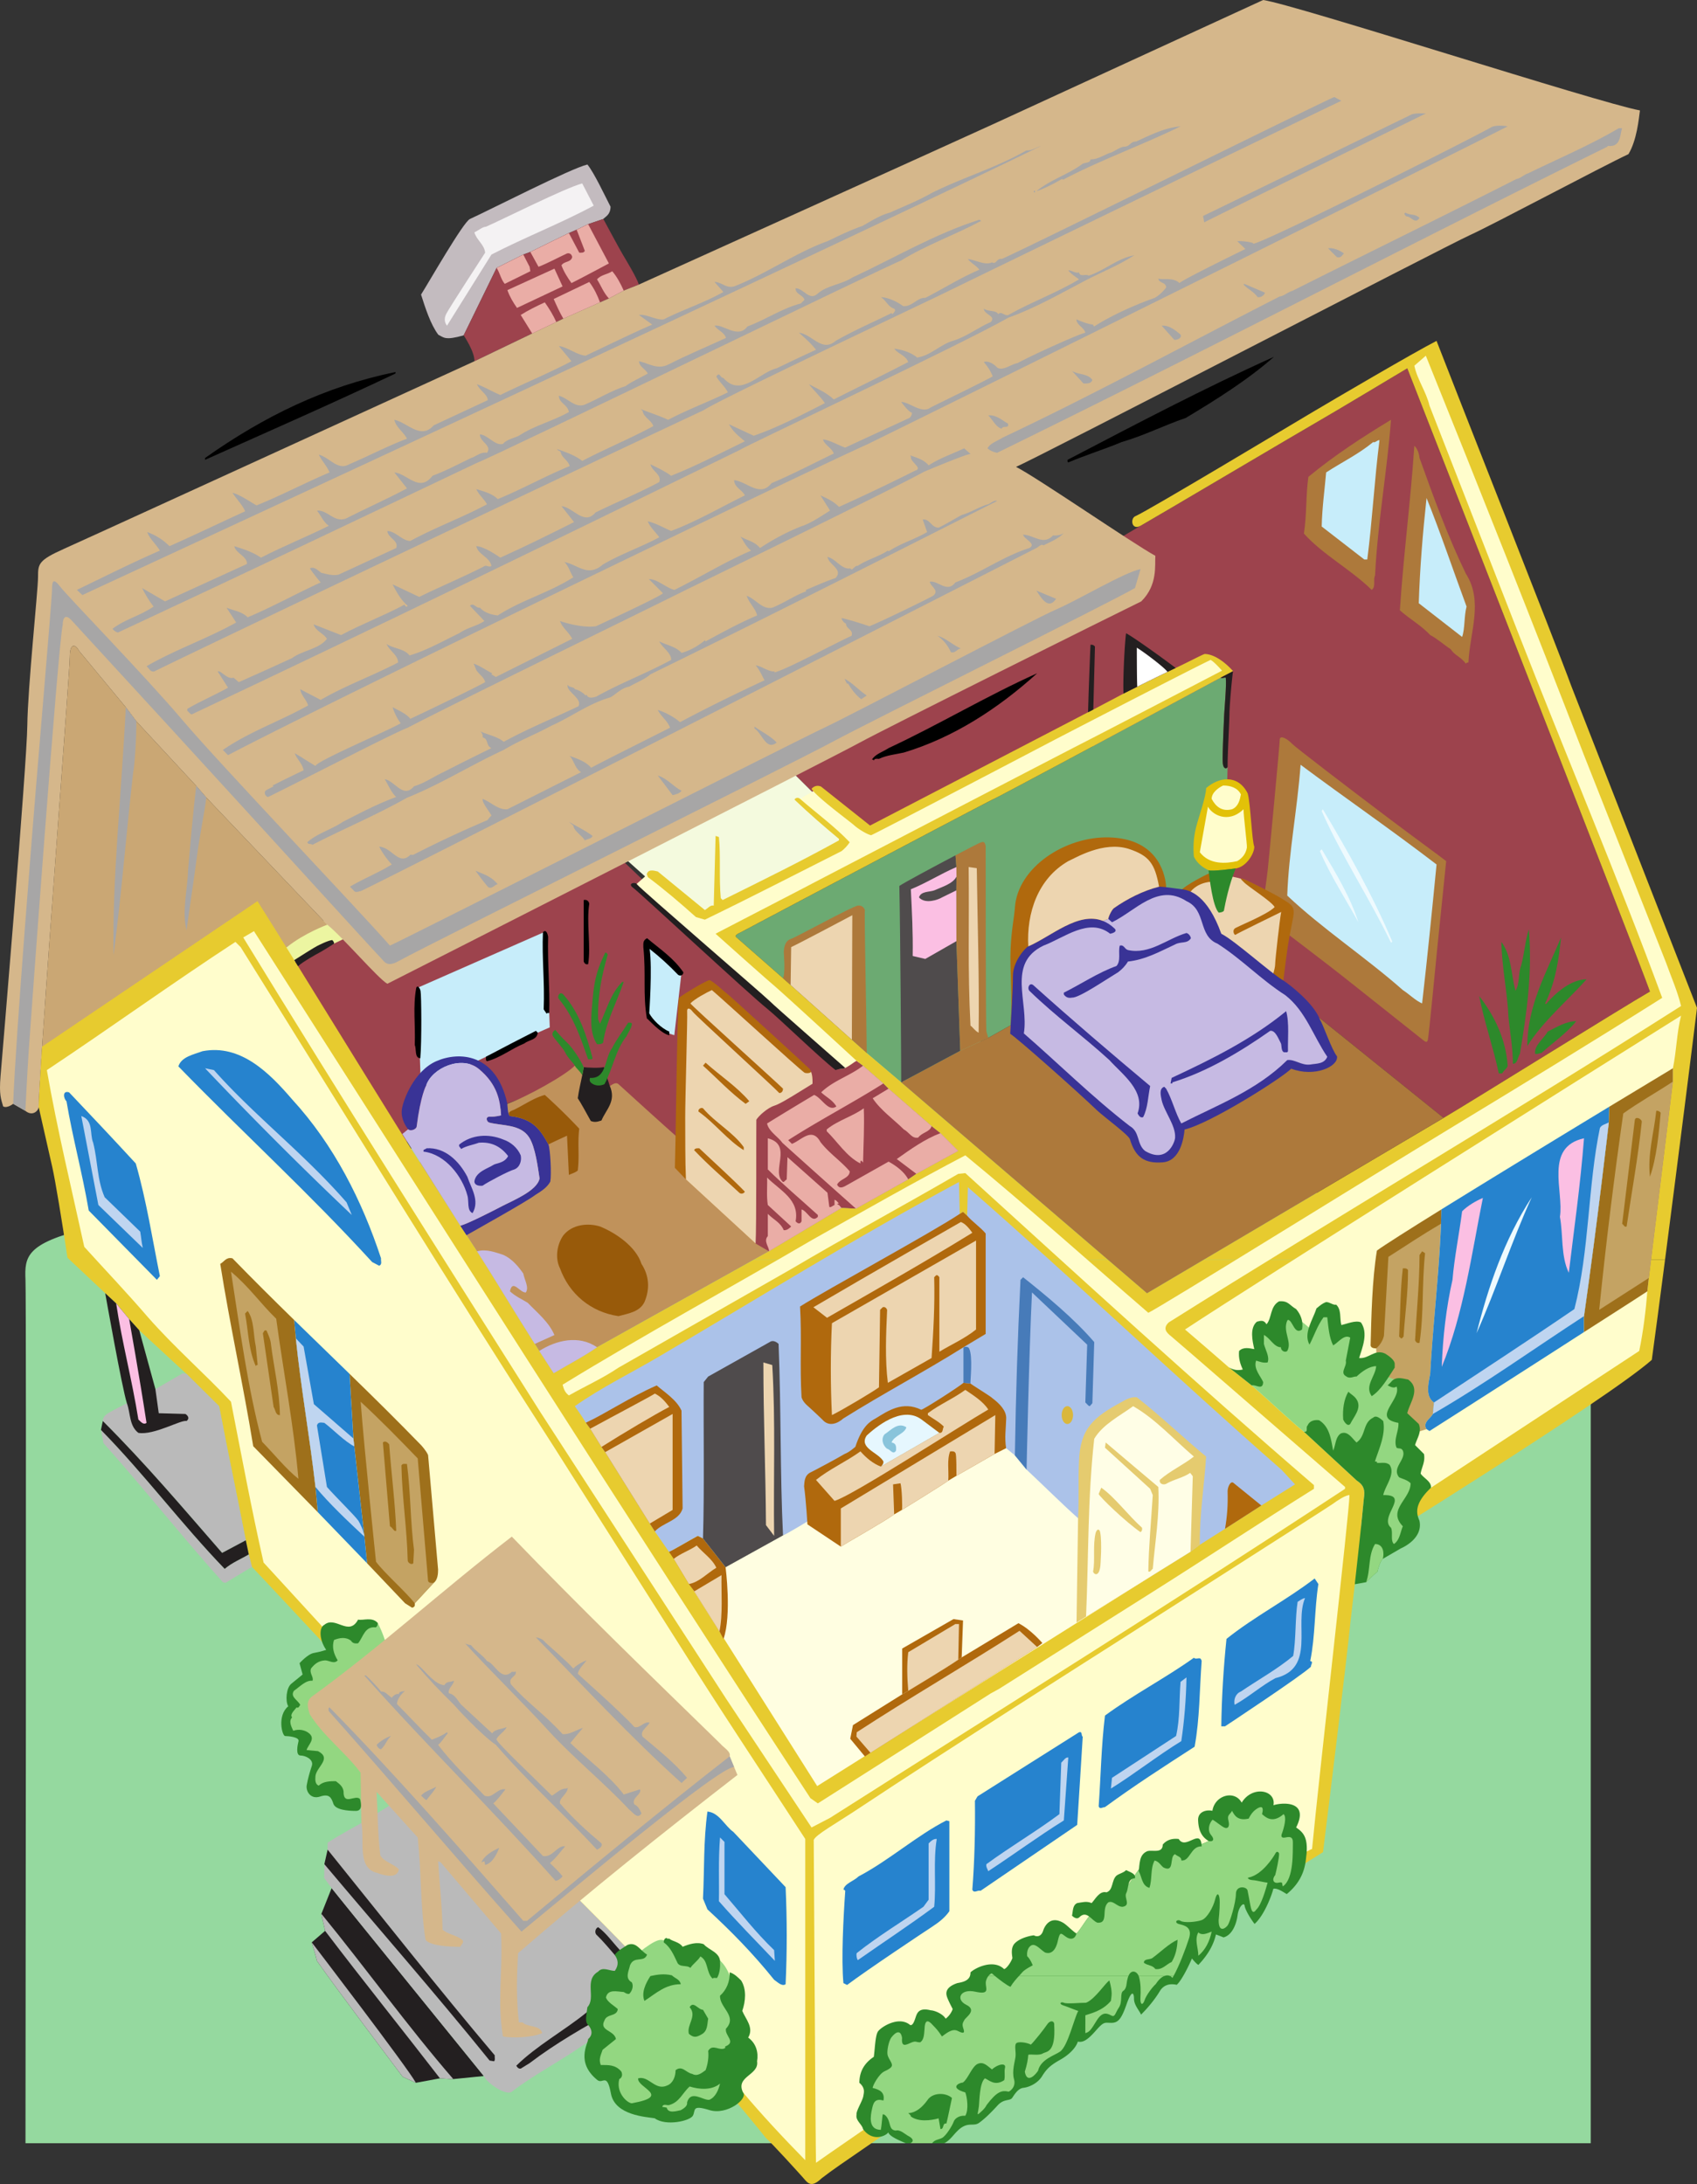 <svg xmlns="http://www.w3.org/2000/svg" width="419.694" height="540.06"><rect width="100%" height="100%" fill="#333333" stroke="none"/><path fill="#9d434d" d="m195.522 190.5 18.871 18.758 81.192-42.426-21.942-16.457-78.12 40.125"/><path fill="#9d434d" d="m296.226 227.504 60.796 48.934c7.297-4.31 44.118-27.258 51.036-31.247-2.52-7.238-60.016-154.113-60.016-154.113s-19.465 11.672-21.887 13.024c-2.422 1.351-41.836 24.68-44.082 25.918l-10.586 6.246-.687 23.625-.407 15.574-.261 29.11 26.094 22.929"/><path fill="#f4fade" d="m154.054 211.816 20.843 18.653 39.496-21.211-18.87-18.758-41.47 21.316"/><path fill="#95d99f" d="M393.413 529.98H6.303s.258-207.683 0-213.488c-.261-5.805.239-8.972 15.016-12.668 14.782-3.695 209.25-51.566 209.25-51.566l162.844 73.187V529.98"/><path fill="#9d434d" d="m72.776 237.414 25.907 45.617 45.316-17.14L186.87 307.5l36.652-28.223-69.117-66.062-58.43 25.383-9.808-6.97-13.39 5.786"/><path fill="#ecf5a1" d="m68.245 233.996 13.867-7.437 4.055 5.07-14.879 7.101-3.043-4.734"/><path fill="#c7edfa" d="m103.288 244.25.8 24.617 28.907-13.504 2.973-1.316-.133-3.54-1.192-20.046-31.355 13.789m65.23-3.48c-1.398-1.313-8.304-7.52-8.304-7.52s-.7 14.773.086 18.008c1.574 1.66 3.21 3.847 6.468 4.722l1.75-15.21"/><path fill="#fffdcc" d="m156.82 219.137 51.718 46.187 5.29-3.43-34.169-30.87 28.336-15.29 95.363-49.71s-1.105-2.926-4.55-3.493L257.96 183.27l-42.777 22.183-13.274-10.262-4.48 2.575 11.515 10.406s-30.37 16.95-34.937 17.96l-13.653-10.124-3.535 3.129"/><path fill="#c0925b" d="m190.17 309.422-42.515 23.734c-3.297 2.29-7.148 4.305-10.719 6.414l-3.574-5.5-1.101-1.742c-4.856-7.601-9.528-15.484-14.293-22.906l-2.594-3.977-1.527-2.343-10.059-15.72 21.695-14.425c4.844-1.746 14.418-7.098 16.676-9.437 0 0 5.059-.196 8.254 5.343.375-.187 1.738-1.527 2.555-.765.824.765 12.257 11.132 14.113 12.738l23.09 28.586"/><path fill="#b0690d" d="M167.081 280.836c.059-2.707.426-30.715.824-34.086 1.637-1.223 5.625-3.652 7.512-4.398 1 .27 3.433 2.656 4.246 3.238.813.582 19.055 17.27 20.586 18.754.086.148.207.344.328.644.25.64.488 1.77.316 4.008-.253 3.297-.507 29.043-.507 29.043L186.87 307.5l-17.227-15.852-2.734-2.867.172-7.945"/><path fill="#edd5b0" d="M200.577 264.988c.25.64.488 1.77.316 4.008-.253 3.297-.507 29.043-.507 29.043L186.87 307.5l-17.227-15.852c-.199-4.515-.16-11.109-.18-15.296-.019-4.184.598-24.98.481-26.122-.12-1.144.664-1.039 1.352-.074.683.961 20.383 18.907 21.441 20.14.547-.03.903-.39.914-1.097-2.015-1.976-22.492-20.386-22.906-21.074.98-1.066 4.066-2.742 5.313-3.297 2.644 2.23 21.363 19.356 22.91 20.43.402.187 1.543.164 1.61-.27"/><path fill="#231f20" d="M150.76 268.406c1.774 3.887-.882 5.934-2.007 8.672-.531.121-1.461.629-2.64.121-.934-1.691-2.637-4.808-3.223-5.617.25-1.863.738-3.875 1.109-5.691.144-.704.27-1.38.36-2.008.566.125 4.37.293 4.964-.043.168.762 1.266 3.89 1.438 4.566"/><path fill="#6caa72" d="m296.226 227.504-51.813 29.14-6.93 3.188-14.601 7.809-8.524-7.239-3.68-3.289-15.144-13.539-1.883-1.68-11.636-10.21c-.383-.477.68-.864 1.558-1.336.883-.477 59.23-31.38 62.242-32.801 3.016-1.426 56.047-29.961 56.047-29.961.524.23 1.051-.14 1.281 0 .239 1.617-.324 7.719-.402 9.473-.074 1.75-.476 10.078-.32 11.707.16 1.625 1.137 1.332 1.183.808l-.918 35.645-6.46 2.285"/><path fill="#c3bbbf" d="M114.67 82.922c-4.581 1.312-4.902.547-6.269-.145-1.925-2.55-3.242-6.71-4.27-9.933 1.802-2.817 10.473-18.008 12.094-18.692 5.157-2.359 24.97-12.52 29.047-13.468 1.664 2.02 4.286 7.644 5.727 10.433-.047 2.047-1.254 2.418-1.785 3.035l-3.758 1.282-2.84 1.375-1.922.824-9.531 4.672-1.742.644-6.598 3.297-8.152 16.676"/><path fill="#9d434d" d="M117.327 89.336c.121-2.313-2.656-6.414-2.656-6.414l8.152-16.676 6.598-3.297 1.742-.644 9.531-4.672 1.922-.824 2.84-1.375 3.758-1.282s3.683 6.86 4.668 8.547c.988 1.688 3.468 5.727 4.129 7.668l-3.758 1.488-3.664 1.942-2.2.969-9.07 4.03-1.742.825-5.957 2.844-14.293 6.87"/><path fill="#d5b78b" d="M312.401 0c8.227 1.215 82.86 25.414 93.184 27.305-.3 2.246-.774 7.336-2.84 10.812-6.672 3.121-33.633 17.504-39.281 20.055-5.645 2.55-107.496 55.332-112.18 57.277 5.234 2.653 28.961 19.016 34.453 21.992-.176 2.266.649 7.168-3.48 11.27-6.965 3.394-63.063 31.32-69.906 35.066-6.836 3.746-111.868 57.145-116.555 59.493-2.211-1.2-11.203-11.723-14.852-14.606L51.026 197.23l-2.511-2.91-14.813-15.968-2.594-3.465-11.558-13.934c-.762-1.523-2.282-2.285-2.282 1.52 0 3.058-4.851 66.097-6.851 96.343-.492 7.414-.809 12.86-.844 14.965-.168 1.051-1.61 2.301-3.297.914l-3.023-1.738s-1.465 1.184-2.477.64c-.504-1.812-1.031-2.82-.64-7.515.39-4.691 6.5-76.973 6.617-86.613.113-9.64 2.656-33.48 2.652-36.778 0-3.296.098-4.144 6.516-7.02 6.418-2.874 37.394-17.07 50.187-22.905l51.22-23.43 14.292-6.871 5.957-2.844 1.742-.824 9.07-4.031 2.2-.97 3.664-1.94 3.758-1.489S236.257 35 245.88 30.586C255.506 26.168 300.557 5.426 312.4 0"/><path fill="#caa774" d="M9.573 273.781c.168-10.687 7.695-107.504 7.695-111.308 0-3.805 1.52-3.043 2.282-1.52l11.558 13.934 2.594 3.465 14.813 15.968 2.511 2.91 29.918 31.434s-5.57 2.012-9.98 5.535l-61.39 39.582"/><path fill="#a7a6a6" d="m3.253 272.957 3.023 1.738s.461-9.343.836-14.96c.375-5.618 7.223-99.989 8.395-105.22 0 0-.059-3.663 2.312-.988.903 1.02 11.633 12.641 24.73 26.922 21.321 23.242 48.934 53.633 51.817 56.64.766.798 1.442 2.188 4.34.5 7.414-4.1 96.617-48.464 107.012-54.054 10.394-5.59 68.043-34.137 74.98-38.125l1.375-4.672c-3.824.684-15.64 7.739-20.765 9.918-5.125 2.18-51.637 26.61-57.422 29.278-5.782 2.664-103.95 52.378-107.45 53.898-7.222-8.289-41.98-44.754-51.316-55.773-9.34-11.02-28.234-30.387-30.285-33.047-2.047-2.66-1.942-.64-1.996 1.394-.051 2.035-3.45 42.266-3.95 48.36-.5 6.09-5.027 61.687-5.636 78.191"/><path fill="#a7a6a6" d="M331.733 24.922c-12.093 5.773-82.828 40.039-98.957 47.922-15.484 7.422-54.883 26.02-58.734 28.586-31.883 14.937-122.32 57.91-135.879 64.597-1.102.184-1.191-.734-1.926-1.28 7.149-4.126 14.934-6.782 22.176-10.813l-2.383-3.664c1.738.73 3.754.914 5.223 2.378 6.137-2.562 12-5.863 18.05-8.613-.917-1.098-1.742-2.105-2.66-3.48 1.102-.551 2.016.55 2.844 1.101 1.649.364 2.656.73 4.215.457l14.293-6.597c.64-1.926-2.02-2.383-2.2-4.215 2.106.093 3.575 2.383 5.68 2.472 6.231-3.39 12.829-5.773 18.97-9.07-.829-1.465-1.927-2.2-2.66-3.754 1.831.547 3.94 1.098 5.315 2.473 6.047-2.473 11.727-5.68 17.774-8.156-.274-1.375-2.016-2.106-2.2-3.48-.273-.368-.64-.278-.913-.735 1.832.64 4.398 1.469 6.23 2.933 5.77-3.023 11.82-5.5 17.59-8.613-.547-1.559-2.379-2.105-2.656-3.758l-.457-.457c2.472 1.008 4.398 1.559 6.78 2.656 4.856-2.566 10.08-4.488 14.75-6.78-.546-1.282-2.105-2.567-2.839-3.938.824-1.285.918.363 1.742.363 4.305 4.95 8.887-1.371 13.192-2.379a453.544 453.544 0 0 1 9.715-4.582c-1.282-1.648-2.567-2.75-4.215-4.215 3.297.367 5.68 4.95 9.07 2.016 4.488-2.567 9.164-4.582 13.836-6.875l.184.277c.367-.367 1.007-.918.457-1.375-1.465-.367-2.016-2.11-3.297-2.84 1.832.09 3.847 1.008 5.496 2.2 2.199.273 3.574-2.2 5.496-2.016 4.492-2.293 8.617-4.95 13.379-6.965-.73-1.008-2.106-1.648-2.84-2.656 2.016.273 4.305 1.648 5.957.824 1.098.64 1.187-1.098 2.379-.824 3.39-1.281 78.898-38.7 82.281-40.055l1.742.93m20.914 3.128c-16.218 7.973-38.687 18.864-54.816 26.927l-.305-1.563c.824-.367 51.403-25.023 51.403-25.023.73-.461 2.984-.34 3.718-.34m-60.679 3.195c-9.348 4.578-20.25 8.52-29.047 13.191l-.274-.183c-1.925 1.101-4.12 2.293-6.324 3.027 3.485-2.844 7.606-4.035 11.18-6.597.64-.645 2.11-.184 2.2-1.286 1.558.094 3.3-1.007 4.67-1.558 1.009-.184 2.2-1.281 3.485-1.555 1.739 0 1.555-1.285 3.114-1.285 3.664-1.648 6.964-3.39 10.996-3.754m-77.242 78.524c-19.426 8.796-130.66 62.488-158.333 76.964l-1.28-1.28c6.503-4.493 14.202-7.15 21.073-10.997-.367-1.465-1.742-2.473-1.925-4.031 1.652.914 3.574 1.832 5.043 2.656 6.136-3.574 12.824-5.957 19.148-9.254 0-1.832-2.2-2.933-2.84-4.582 1.739 1.191 4.305 1.102 5.68 2.84 4.305-1.281 8.246-3.57 12.277-5.496 1.926-1.375 4.309-1.742 6.23-3.024l-3.574-3.757c.918-.914 1.47.64 2.477.46 1.008 1.188 2.75 1.739 4.398 1.922 5.954-3.847 12.645-5.59 18.692-9.437-.824-1.281-1.192-2.84-2.2-3.758 3.208.55 5.774 3.852 9.438.645 4.488-2.66 9.438-4.309 14.02-6.782-.825-1.191-2.293-2.476-2.84-3.941 2.015.457 3.848 1.559 5.773 2.383 6.32-2.383 12.094-5.774 18.23-8.797-.64-1.375-2.562-1.922-2.655-3.758 3.113.277 6.414 4.399 9.253.734 5.223-2.199 10.262-4.855 15.395-7.328-.457-1.375-2.293-2.109-2.66-3.484 1.558.094 4.035 1.559 5.5 2.016 5.312-2.473 10.535-4.856 15.851-7.329.368-.277.641-.734.641-1.285-.824-.273-1.926-1.738-2.656-2.656 1.922-.09 5.039 3.023 7.238 1.375 5.129-2.566 10.352-5.039 15.39-7.695-.456-1.285-1.28-2.477-2.199-3.574 1.012-.368 2.387.367 3.301 1.375 1.465.914 3.39-.825 5.04-1.102 3.847-2.106 15.484-7.328 16.769-7.512-.278-1.285-2.2-1.926-2.2-3.3 1.098.46 2.84 1.19 4.122 1.285 0 .273.183.367.277.457 4.121-2.657 9.988-5.313 14.934-7.055.914-.461 2.105-1.559 2.84-2.566 0-1.375-1.739-1.008-1.926-2.2 1.285.368 3.757-.367 5.226 1.098.73-.824 16.309-8.426 16.309-8.426l-2.016-1.926c1.008-.09 2.75.094 3.938.457v.184c3.027-.367 53.824-25.926 58.953-28.855 1.355-.676 3.996-.188 3.996-.188-11.27 5.77-116.55 58.09-158.149 78.524m186.461-78.067c-.55 1.375-.273 4.305-2.84 4.399-.273.09-.734-.184-.824.183-50.12 24.738-100.515 51.035-150.91 75.684-.914-.184-1.648-.461-2.383-1.102.641-1.281 2.477-1.832 3.758-2.656 22.906-10.813 45.723-23.274 68.535-34.91 1.008-.094 2.016-1.098 3.118-1.375 18.414-9.254 36.832-18.23 55.433-27.672 1.098-.18 1.832-1.098 2.84-1.375 7.512-3.664 15.3-6.961 22.45-11.176h.823M130.132 96.176c-55.438 25.86-107.645 49.949-109.746 50.976l-1.375-1.28c7.238-3.485 13.195-6.509 20.527-9.716-.828-1.465-2.566-2.93-3.117-4.582 2.015.735 3.847 1.832 5.496 3.485 6.414-2.844 12.277-5.684 18.695-8.614-.55-1.465-2.11-3.023-3.117-4.582 1.832.457 4.031 2.016 5.957 3.117 6.32-2.566 11.816-5.5 18.05-8.156-.644-1.558-1.835-2.75-2.66-4.398 2.75.734 4.673 4.031 7.516 2.383 4.762-2.016 9.618-4.582 14.293-6.325-.824-1.648-2.75-2.84-3.117-4.671 3.207.64 6.508 5.039 9.715 1.375l13.375-6.231c0-1.375-2.012-2.383-2.656-3.941 2.015.734 3.758 1.832 5.773 2.656 5.774-2.84 11.82-5.313 17.594-8.336l-3.117-3.758c2.199.277 4.215 2.11 6.597 2.383 5.68-2.656 10.813-5.223 16.493-7.695l-3.297-2.383c1.832-.274 4.398 1.375 6.136 1.097 4.856-2.472 10.079-4.12 14.754-6.777l-2.199-2.476c1.922 0 3.023 1.925 5.313.918 7.605-3.024 15.12-8.34 22.632-10.997 2.657-1.28 5.864-2.84 8.614-3.757 1.832-1.008 4.304-2.657 6.78-3.297 3.665-1.649 6.778-2.84 10.352-4.856 7.883-3.941 15.762-6.14 23.458-10.539 1.375.094 2.382-.734 3.574-1.097-17.532 8.628-73.91 35.175-127.293 60.074"/><path fill="#f4f2f3" d="M146.831 50.852c-8.156 4.398-16.953 7.789-25.29 12.097l-10.995 17.59c-.774-1.031-.64-2.023-.149-2.992.73-1.434 9.586-15.059 9.586-15.059-.183-2.015-2.199-3.207-2.656-5.039 1.008-.457 2.016-1.375 2.84-1.375 4.398-1.922 19.426-9.527 23.824-10.719l2.84 5.497"/><path fill="#a7a6a6" d="M255.683 47.555h.277v-.368h-.277v.368m95.387 6.32c-1.102 1.742-2.11-.457-3.302-.367-.183-.274-.734-.64-.183-.914 1.281.734 2.289.183 3.484 1.281m-108.399.735c-6.687 3.574-13.374 5.863-19.972 9.894-1.008.094-98.5 47.465-105.098 50.121-29.867 14.203-58.546 27.855-88.417 41.781-.457-.09-.918-.367-1.375-.914 3.48-2.57 6.503-3.027 10.171-5.5-1.285-1.648-1.925-2.84-2.843-4.582l5.683 3.3 20.25-9.253c.184-1.836-2.84-2.66-3.117-4.398 2.293.73 4.582 1.464 6.598 2.84 5.5-2.84 11.453-5.223 16.77-7.88-1.376-.917-1.927-2.566-2.934-3.757 2.656-.184 4.125 2.933 7.054 2.015 5.04-2.566 10.446-4.949 15.211-7.511l-3.117-3.942c3.207.274 6.14 5.13 9.438.824 3.027-1.101 6.507-2.933 9.53-4.398 1.098-.273 2.29-1.559 3.942-1.281 1.371-1.836-1.926-2.75-1.742-4.582 2.106.273 3.758 2.93 5.68 2.383.918-1.102 2.566-1.375 3.941-2.016 3.848-2.566 8.336-3.574 12.371-5.863-.277-1.832-2.476-2.2-2.476-4.036 2.383.641 3.941 3.118 6.414 2.204 3.39-1.47 6.781-3.575 10.078-4.582 1.558-1.192 3.664-2.02 5.5-3.118-.64-1.191-2.016-1.558-2.2-3.023 2.2.367 4.489 2.2 7.239.824 4.672-2.383 9.527-4.398 14.293-6.598-.367-1.375-2.11-1.921-2.84-3.023 2.2-.457 5.77 3.39 8.156.184 4.489-1.649 8.52-4.489 13.192-5.68l.918-.918c-.461-1.281-2.293-1.375-2.2-2.84 2.016 0 3.391 3.297 5.497 1.285 2.289-2.02 5.863-2.203 8.523-3.941 10.262-4.766 20.43-10.813 31.426-14.297l.457.277"/><path fill="#eaada6" d="M150.589 65.145s-7.742 4.136-9.254 4.855c-.918-1.281-1.926-2.84-2.477-4.395.735-1.101 2.293-.644 2.657-2.015-.09-.64-.547-1.102-1.282-.918-2.383 1.101-4.672 2.383-7.054 3.3l-2.016-3.667 9.531-4.672 2.563 4.855c.55 0 1.101.094 1.375-.457-.64-1.742-1.375-3.484-2.016-5.222l2.84-1.375 5.133 9.71"/><path fill="#a7a6a6" d="M332.374 62.672c-.457.457-.73 1.191-1.742.918l-2.196-2.2c1.282-.183 2.84.458 3.938 1.282"/><path fill="#eaada6" d="m130.98 65.973.183 1.097-6.324 3.117c-.914-1.011-1.188-2.66-2.016-3.94l6.598-3.298 1.558 3.024"/><path fill="#a7a6a6" d="M268.6 69.27c-6.136 3.207-12.64 6.964-19.148 9.253-12.828 7.239-65.441 31.903-66.613 32.801-45.172 22.082-89.977 43.89-135.422 65.332-.461-.09-.734-.64-1.102-.914v-.46c3.301-1.923 6.782-3.391 10.078-5.223l-2.562-4.032c.73-.367 2.383 2.106 3.937 1.559l1.286 1.098c4.398-1.926 8.797-3.938 13.191-5.954 2.566-1.925 6.691-2.199 8.613-4.765-.73-1.281-2.84-1.926-3.297-3.574l6.782 2.656c5.129-2.75 10.535-4.762 15.668-7.512.183.184.273.55.64.457l.184-.183c-1.652-1.375-2.75-3.391-3.758-5.313l6.598 3.113c5.406-2.656 10.996-4.945 16.308-7.695.551-.09 1.102.457 1.559 0-.457-2.2-3.297-2.75-3.758-4.855 1.469 0 4.125 1.558 5.957 2.84 6.32-2.84 12.004-5.684 18.234-8.797l-3.117-3.942c2.934.278 5.59 4.95 8.43 1.559 5.223-2.567 10.629-4.766 15.762-7.512.64-1.926-1.742-2.566-2.2-4.398 1.739.824 3.481 1.648 5.133 2.84 6.043-2.383 12.184-5.59 18.23-8.524-1.741-1.465-2.84-2.29-3.937-4.215l6.137 2.844c5.863-2.016 11.82-5.133 17.594-8.063-1.102-1.652-2.66-3.027-3.942-4.675 2.11 1.101 4.399 2.109 6.141 3.757 6.137-3.117 12.46-6.14 18.418-9.253-.734-1.743-2.293-1.833-3.484-3.297 1.648.18 4.125.824 5.68 2.195 3.3-.457 5.683-3.207 8.796-4.121 3.39-1.008 6.23-3.3 9.438-4.676 1.375-1.555-1.649-1.738-1.743-3.297 1.102.824 3.028.278 3.575 1.375.824-1.008 1.742.918 2.84 0 5.593-3.117 11.636-5.316 17.136-8.613-.918-.734-1.832-1.191-2.656-2.2.64-.183 1.832.825 2.656.462.184 1.28 1.738.273 2.383.82 3.938-1.281 7.145-4.305 11.27-5.04-3.665 2.384-7.973 4.126-11.915 6.142"/><path fill="#eaada6" d="m139.136 70.828-11.274 5.313c-.914-1.282-1.832-2.84-2.379-4.399l11.637-5.312 2.016 4.398m15.117 1.027-3.664 1.942c-1.375-1.465-1.926-3.152-2.934-4.711 1.008-1.191 2.567-1.191 3.758-2.016 1.191 1.375 2.105 3.133 2.84 4.785m-5.863 2.911-9.07 4.03c-.919-1.554-1.653-3.206-2.384-4.855l8.797-4.214c1.188 1.558 2.016 3.3 2.657 5.039"/><path fill="#a7a6a6" d="M312.858 72.383c-.273.734-1.008 1.191-1.832 1.101-1.008-1.464-2.289-1.832-3.48-3.117l.18-.18 5.132 2.196"/><path fill="#eaada6" d="m137.577 79.621-5.957 2.844-2.84-4.582c1.738-1.102 3.942-2.2 5.957-3.117 1.098 1.558 2.106 3.207 2.84 4.855"/><path fill="#a7a6a6" d="M291.968 82.738c.367.824-.64 1.192-1.102 1.285h-.457l-3.113-3.484c1.922-.184 3.57 1.285 4.672 2.2"/><path d="M315.058 88.238c-6.415 5.68-14.477 10.719-21.81 15.117-5.405 1.833-10.167 4.305-15.847 5.958-4.125 1.738-8.89 3.207-13.195 5.039-.277-.094-.184-.368-.184-.645 16.86-8.797 33.72-17.684 51.036-25.469"/><path fill="#a7a6a6" d="M270.16 93.918c-.274 1.008-1.282.914-2.2.914l-2.84-3.113c1.559 1.008 3.758.55 5.04 2.199"/><path d="M97.811 92.36c-15.851 7.51-31.151 14.202-47.097 21.346v-.457C65.374 102.898 80.4 95.566 97.81 91.992v.367"/><path fill="#a7a6a6" d="M249.268 104.73c.458 1.375-1.19.368-1.558 1.282-1.371-.367-2.2-2.2-3.297-3.297 2.016-.184 3.48 1.281 4.855 2.015m-9.23 7.524c-1.102 0-11.5 4.398-11.5 4.398-7.605 4.215-58.895 29.22-58.895 29.22-10.625 5.312-57.449 28.128-68.808 34.081-3.668 1.375-26.48 13.195-34.543 17.137-.734-.184-1.191-1.281-.367-1.742l1.742-.914-.277-.188c2.75-1.371 5.132-2.562 7.695-3.754-.274-1.652-1.649-2.75-2.195-4.215 1.37.73 3.386 2.106 5.128 3.114.458-1.282 17.958-8.703 21.075-10.536a13.885 13.885 0 0 1-2.016-4.03c.734.546 3.3 1.464 4.399 2.929 4.12-1.922 16.492-7.879 18.507-9.07-.273-1.282-1.558-1.926-2.199-3.024l-.64-1.558c1.648.55 3.206 1.742 4.581 2.382l-.183.274 1.098.644 18.875-9.437c-.914-1.742-2.473-2.75-3.02-4.399 1.238.454 5.727 1.766 8.883 1.297 0 0 15.945-7.343 16.586-8.168l-3.48-3.484c2.015-.09 4.304 2.2 6.32 2.66 6.691-3.3 12.37-6.875 18.968-9.715-1.375-1.008-1.832-2.383-2.656-3.48 1.555.914 3.48 1.191 4.856 2.84 3.207-2.11 6.597-3.942 10.078-5.317 2.566-.824 4.855-2.472 7.238-3.937l-2.383-3.758c1.649.734 3.39 1.559 4.582 2.844 5.957-2.66 12.828-5.957 18.875-8.98 1.926-.552-1.097-2.016-1.097-3.302.09-.183-.094-.273-.184-.457 1.648.551 3.48 1.098 4.582 2.473 2.656-1.742 5.863-2.84 8.793-4.215l1.582 1.387m6.574 11.625c-28.312 14.293-57.265 28.953-85.761 42.879-1.282 1.195-3.485 2.02-5.223 3.027-2.016.367-3.3 1.922-4.672 2.656-5.41 1.559-9.531 4.766-14.664 7.055-4.211 2.29-7.785 3.574-11.727 5.957-7.789 3.574-15.668 8.52-23.914 11.82-7.605 4.305-16.125 7.88-23.363 11.633-.46-.363-1.102 0-1.285-.636 2.473-2.204 5.957-3.118 8.797-5.043 4.308-2.2 8.613-4.489 13.195-6.137-1.285-1.192-1.926-2.934-2.84-4.399 2.473.368 4.578 4.95 7.235 1.743 2.566-.735 4.859-2.387 7.242-3.485a719.95 719.95 0 0 1 11.91-5.957c-1.465-.64-.64-2.289-2.2-2.656.184-.363-.183-1.281-.64-1.555 1.465.824 4.305 1.282 5.863 2.657 6.047-3.297 12.371-5.864 18.508-8.797 1.008-2.016-3.207-3.664-2.656-5.317.277.735 1.559.461 1.742 1.102 1.008.183 2.106.914 2.656 1.558l.274-.187c.367 1.101 1.742.644 2.383.46 6.046-3.39 12.46-5.773 18.511-9.07.09-1.742-2.293-3.117-2.933-4.582 1.832.918 4.12 1.286 5.496 2.84 2.11-.55 4.305-1.832 5.773-3.113l.184.273c4.215-2.289 8.43-4.582 12.734-6.414-.273-1.558-2.015-3.113-2.566-4.855 2.199.734 3.847 3.48 6.324 2.934 2.84-1.102 5.68-3.118 8.34-4.032v-.367c2.012-.828 5.039-2.2 7.328-2.933 1.926-2.2-1.648-3.208-2.016-5.223 2.106.457 3.48 3.207 5.68 2.84.461.824.918-.73 1.832-.64 2.293-1.56 5.043-2.2 7.422-3.759l.184.184c3.023-2.016 6.414-2.934 9.53-4.766l-1.1-3.113c1.831-.184 2.109 2.016 3.94 2.016 1.56-.735 3.848-2.11 5.68-3.118 2.293-.64 4.676-2.199 6.598-2.656.734-.367 1.559-1.098 2.2-.824m11.452 10.996c-.55-.46-1.191.367-1.742.64-42.972 21.9-162.726 82.922-167.125 84.848-.367 0-1.285.547-1.742-.183l-.914-.918c3.387-2.016 6.96-3.39 10.351-5.496a20.288 20.288 0 0 1-3.113-4.399c3.207.184 4.856 4.856 7.696 2.016h.734c6.047-3.113 12.183-5.957 18.414-8.613.184-.368.55-.735.918-1.102-.734-1.371-2.2-2.93-2.2-4.121 2.2.824 3.759 2.75 6.141 2.566 6.047-3.023 12.184-6.14 18.23-9.164-1.554-.918-1.737-2.93-2.84-4.031 1.466.55 3.942 1.281 5.317 2.934 6.32-3.301 13.012-6.598 19.516-9.899-.55-1.648-2.29-2.84-3.023-4.394 1.558.457 3.94 1.648 5.496 3.02 6.875-3.665 13.836-7.056 20.89-10.352-.55-1.008-1.281-2.75-2.199-3.665 1.285 0 3.207 1.649 4.766 1.465l-.184.274c3.117-.73 15.578-7.512 19.149-9.07.55-1.56-1.372-1.649-1.372-3.024-.367-.09-1.007-.73-1.101-1.375 2.566.55 6.883 2.031 6.883 2.031 3.023-1.191 13.918-6.52 15.75-7.527 1.648-1.375-.551-2.2-.825-3.48 1.926-.461 4.309 2.93 6.32.18 6.509-2.474 11.731-6.415 18.329-8.52 1.832-1.102-1.285-2.11-1.559-3.301 2.75.094 4.95 2.75 7.422.183.824.094 2.106-.09 2.656-.64-1.097 1.375-3.296 2.199-5.039 3.117m3.118 13.195c-1.926 2.93-3.758-.367-4.86-2.02l4.86 2.02m-23.551 12.278c-.914.09-1.375 1.28-2.473.914-.734-1.649-1.832-3.024-3.297-4.032 2.106.551 3.754 2.293 5.77 3.118"/><path d="M256.507 166.484c-9.711 8.797-20.797 15.946-32.985 19.61-2.015.457-4.214.64-6.14 1.558-.457 0-1.008-.183-1.281.368-.184-.094-.274-.278-.458-.184.825-1.375 2.747-1.926 4.122-2.844 12.554-5.863 24.097-12.828 36.742-18.508"/><path fill="#a7a6a6" d="m214.358 171.984-1.37.914c-1.376-1.007-2.477-2.566-3.302-3.941l-.183.188-.64-1.286c1.925.918 3.296 2.657 5.495 4.125m-180.656 6.368c.106 3.671-.457 11.515-.762 12.597-1.652 14.477-2.933 30.602-4.859 45.266-.363-18.969 2.02-40.528 3.027-61.328l2.594 3.465m158.391 5.269c-2.657 2.106-3.575-2.293-5.496-3.48v-.461c2.015 1.465 3.847 2.199 5.496 3.941m-23.547 11.91c-.367.64-1.375.914-2.2 1.098l-3.663-4.856c2.382.735 3.847 2.75 5.863 3.758m-117.52 1.699c-.484 4.02-1.578 8.774-2.394 15.125-.64 4.946-1.856 12.77-2.5 17.72-1.192-4.766.277-10.352.367-14.75.55-6.509 1.285-14.59 2.016-21.005l2.511 2.91m95.532 9.48c-.278.731-1.286.731-1.926 1.099-.73-1.282-2.657-2.2-2.84-3.664l-1.098-.918c1.922 1.101 4.028 2.109 5.864 3.484m-23.918 11.453.46.457c-.824.184-1.558 1.465-2.476.64-1.098-1.28-2.29-2.929-3.023-3.937 1.742.73 3.757 1.371 5.039 2.84"/><path fill="#9d434d" d="m213.444 263.52 5.04 4.394 1.28 1.285 10.63 9.254 2.199 1.742 4.398 4.399-10.355 5.68-2.012 1.374-12.922 7.239-3.574-.184-17.957 10.719-3.301-1.922c.242-4.008.129-28.457.184-30.605.566-.965 2.8-2.973 4.445-3.477 2.418-.742 9.516-5.73 15.164-8.8.707-.384 1.785-.212 2.383-.532 1.43-.766 2.347-1.578 2.785-1.77l1.613 1.204"/><path fill="#231f20" d="M206.663 264.617c.707-.383 1.785-.21 2.383-.531-3.332-2.953-17.153-15.008-18.676-16.524-1.523-1.519-31.691-27.492-32.82-28.863-.371-.734-2.485-.25-1.004.801 1.484 1.055 28.762 26.402 33.066 29.832 3.055 2.438 13.055 12.215 17.051 15.285"/><path fill="#e7cb2f" d="M411.796 311.48c-1.32 10.176-2.508 19.192-3.281 24.79-11.258 9.953-72.551 47.851-72.551 47.851l-1.965 16.805c-.68 7.472-5.89 49.828-6.797 57.074-12.457 7.7-100.559 63.418-103.957 66.36-3.398 2.945-15.402 10.644-20.062 14.3-2.622 2.524-3.442 1.13-4.641-.242-.531-.606-7.684-8.516-9.106-9.707-3.125-4.047-19.789-23.98-40.933-47.61-36.004-40.238-83.262-90.585-86.2-93.652l-.777-3.074-.734-3.484c-2.2-11.36-4.399-21.532-6.598-33.168l-8.062-7.973-11.692-10.797-2.496-2.77-3.218-3.878-2.708-2.524s-6.898-6.488-8.832-8.3H119.28c4.313 6.808 8.57 13.94 12.98 20.847l1.102 1.742 3.574 5.5c3.57-2.11 7.422-4.125 10.72-6.414l38.831-21.676h87.489l9.695 8.313s5.765-3.41 14.066-8.313h114.059m-394.61 0-.496-.472c-1.359-9.059-2.996-19.031-3.765-22.426-.766-3.39-3.352-14.8-3.352-14.8.035-2.106.352-7.552.844-14.966l53.262-35.98c2.441 3.863 5.601 8.937 9.097 14.578l.934 1.504c10.883 17.566 24.598 39.898 30.078 48.465l10.059 15.719 1.527 2.343 2.594 3.977c.437.683.875 1.367 1.312 2.058H17.186"/><path fill="#e7cb2f" d="M186.487 311.48c2.29-1.277 3.684-2.058 3.684-2.058l17.957-10.719 3.574.184 12.922-7.239 2.012-1.375 10.355-5.68-4.398-4.398-2.2-1.742-10.628-9.254-1.282-1.285-5.039-4.394-1.613-1.204s-17.535-16.168-20.79-18.945c-3.253-2.781-14.065-12.473-14.065-12.473 4.726-2.48 20.226-10.476 23.382-12.144 3.157-1.664 62.922-32.734 67.785-35.207 4.864-2.473 34.086-17.703 34.086-17.703s-1.992-2.281-2.84-2.656c-6.261 3.007-38.035 19.476-38.035 19.476s-44.097 23.11-45.894 23.863c-.785-.09-3.024-1.379-4.188-2.425-1.164-1.047-9.144-6.864-10.566-9.028 0 0 .86-1.176 2.34-.574l12.137 9.645 53.906-28.016 1.304-.664 7.465-3.942s1.364-.691 3.403-1.707a544.577 544.577 0 0 1 7.46-3.664c.688-.328 1.372-.656 2.04-.972 3.527-1.672 6.558-3.297 7.195-3.465 3.531.105 7.004 4.254 7.004 4.254l-3.098 1.617s-53.031 28.535-56.047 29.96c-3.011 1.423-61.359 32.325-62.242 32.802-.879.472-1.941.859-1.558 1.336l11.636 10.21 1.883 1.68 15.145 13.54 3.68 3.288 8.523 7.239s33.937 29.117 51.094 43.84h-87.489"/><path fill="#e7cb2f" d="M297.737 311.48c21.301-12.593 59.285-35.042 59.285-35.042 7.297-4.31 44.118-27.258 51.036-31.247-2.52-7.238-60.016-154.113-60.016-154.113s-19.465 11.672-21.887 13.024c-2.422 1.351-41.836 24.68-44.082 25.918-2.25 1.234-2.633-1.891-1.215-2.407 3.371-1.496 37.953-22.261 43.477-25.539 5.52-3.277 25.39-14.945 30.945-17.777 3.352 8.746 30 76.148 33.262 85.18l31.152 79.746c-.773 6.46-4.719 37.73-7.898 62.257H297.737"/><path fill="#231f20" d="m73.71 238.918-.934-1.504c1.008-.656 5.094-3.219 5.606-3.465.515-.25 2.61-1.34 3.761-1.492.18.102.567.586.458.914-.575.371-3.125 1.957-3.625 2.2-.5.245-4.239 2.35-5.266 3.347"/><path fill="#393396" d="M126.124 275.98c5.734.657 7.473 3.34 9.516 7.016.46 1.25.785 7.34.46 9.188-.761 1.41-2.066 2.28-3.808 3.367-1.953 1.523-15.215 8.914-16.918 9.894l-1.527-2.343c1.816-.485 7.691-3.47 10.351-4.86 2.66-1.387 8.656-3.789 9.246-6.828-.39-2.492-1.015-7.766-2.597-10.191-2.141-3.282-6.582-2.778-9.848-3.63-.664-.195-1.078-1.534.219-1.464 1.293.074 2.707-.332 2.707-.332-.219-3.508-.825-7.625-5.52-11.484-4.172-3.438-11.547-.286-13.015 4.125 0 0-1.36 2.328-2.356 10.199-.2.718-1.617 1.156-2.09.605-.476-.547-1.86-2.554-1.562-4.863.3-2.309 3.02-9.547 8.508-11.961 5.488-2.414 14.8-2.168 17.593 10.539 0 0 .055 2.766.64 3.023"/><path fill="#c6bae3" d="M113.847 303.102c1.816-.485 7.691-3.47 10.351-4.86 2.66-1.387 8.656-3.789 9.246-6.828-.39-2.492-1.015-7.766-2.597-10.191-2.141-3.282-6.582-2.778-9.848-3.63-.664-.195-1.078-1.534.219-1.464 1.293.074 2.707-.332 2.707-.332-.219-3.508-.824-7.625-5.52-11.484-4.172-3.438-11.547-.286-13.015 4.125 0 0-1.36 2.328-2.356 10.199-.2.718-1.617 1.156-2.09.605l-1.441 1.172 14.344 22.688"/><path fill="#ad793b" d="m193.651 241.895 1.883 1.68 15.145 13.538 3.68 3.29c-.024-7.13-.637-33.93-.458-35.368 0 0-.363-1.27-1.742-1.098-1.375.168-15.402 7.895-16.504 8.22-1.101.32-1.762 1.335-1.812 3.363 0 0 .43 5.14-.192 6.375"/><path fill="#edd5b0" d="m195.534 243.574 15.145 13.54s.109-28.079.109-30.798c0 0-13.32 7.082-15.121 7.883l-.133 9.375"/><path fill="#231f20" d="M277.858 171.523s1.364-.691 3.403-1.707a544.577 544.577 0 0 1 7.46-3.664c.688-.328 1.372-.656 2.04-.972-2.086-1.618-10.235-7.524-12.262-8.59-.274 1.52-.828 11.062-.64 14.933m24.003-3.937 3.098-1.617c-.2 1.015-.863 7.937-.902 10.625-.04 2.687-.5 10.52-.454 12.98-.046.524-1.023.817-1.183-.808-.156-1.63.246-9.957.32-11.707.078-1.754.64-7.856.402-9.473-.23-.14-.757.23-1.28 0"/><path fill="#ad793b" d="m237.483 259.832-14.601 7.809 60.789 52.152 73.351-43.356-60.796-48.933-51.813 29.14-6.93 3.188"/><path fill="#bababa" d="m38.436 343.508 6.782-3.938.914.18 8.062 7.973c2.2 11.636 4.399 21.808 6.598 33.168l-5.863 3.117c-9.989-11.453-18.782-21.899-29.504-32.617.035-.79.418-1.293.949-1.688.832-.613 5.008-2.715 5.008-2.715l7.054-3.48"/><path fill="#231f20" d="M31.382 346.988c.914 2.477.547 5.59 2.84 7.332 3.843.657 10.605-3.316 11.91-2.93 1.148-.894-.274-1.742-.274-1.742l-6.597-.183-.825-5.957-3.996-14.555-2.496-2.77-3.218-3.878-2.708-2.524s4.172 23.535 5.364 27.207m50.636 119.907c1.211 1.617 37.637 46.468 37.637 46.468l-7.55.754c-.919 0-3.301-.183-3.301-.183l-5.954 1.101-3.253-1.48s-16.63-22.07-21.211-28.668c-.368-1.555-.825-3.024-1.285-4.578l3.3-2.844c-.273-1.371-.734-3.024-.914-4.215l2.531-6.355c1.211 1.617 37.637 46.468 37.637 46.468"/><path fill="#bababa" d="m80.218 460.973-.04 3.41c.43.61 1.13 1.558 1.84 2.512 1.211 1.617 37.637 46.468 37.637 46.468 1.008 2.016 5.656 4.95 6.926 3.867 5.5-4.21 11.637-7.328 17.133-11.175l21.25-13.696c-2.813-3.968-45.106-46.433-54.871-54.445l-20.711 12.887s-5.59 3.027-8.34 4.86l-.016 1.722-.808 3.59"/><path fill="#fffee1" d="m193.651 379.66 48.645-29.844 42.523 39.868-82.715 51.98-31.214-49.379 22.761-12.625"/><path fill="#b0690d" d="M165.448 383.734c.55-.14 5.274-2.945 7.13-3.941l1.284.64 5.582 7.098s1.547 11.832-.508 17.746l-1.007-1.863-6.23-9.898-1.321-1.813-3.754-6.23-1.176-1.739"/><path fill="#abc2e9" d="M193.651 379.66c.735-.183 6.934-3.976 6.934-3.976l43.297-23.243 4.949 5.668 2.164 1.774 2.89 3.527c4.4 4.121 8.34 8.078 12.739 12.02l18.195 14.254 9.614-5.973 2.3-1.719 6.23-3.941 8.981-5.77 8.336-5.222-3.297-3.575c-25.933-22.726-50.672-46.363-77.61-69.914l-.183 7.055-1.015-.937-.817.48-.183-7.879c-25.563 13.742-49.387 28.586-74.492 43.34-6.872 4.031-14.02 7.512-20.524 12.094.914 1.28 1.902 2.71 2.727 4.086l1.086 1.484 2.78 4.508.919 1.285 11.035 17.664 1.242 1.941 3.5 5.043c.55-.14 5.274-2.945 7.13-3.941l1.284.64 5.582 7.098 14.207-7.87"/><path fill="#4f4b4c" d="m193.651 379.66-14.207 7.871-5.582-7.097c.363-12.188.09-26.848.18-38.668l1.101-1.371 15.211-8.524c.73-.55 1.649-.09 2.2.457.64 15.762.363 32.399 1.097 47.332"/><path fill="#b0690d" d="M224.624 418.09s9.695-5.824 12.367-7.695l.848-.547.336-9.133-2.367-.34-12.68 7.273v11.329l1.496-.887"/><path fill="#b0690d" d="m251.874 401.39-14.035 8.458-.848.547c-2.672 1.87-12.367 7.695-12.367 7.695l-1.496.887-12.176 7.609-.676 3.379 3.625 4.37 1.38-.905 41.226-26.149 1.285-.988s-2.875-3.379-5.918-4.902m60.07-29.11-6.781-5.5c-.8-.851-1.582.969-1.559 2.016.09 3.484-.093 6.047-.64 9.254l8.98-5.77"/><path fill="#e5cb6f" d="M266.624 375.43c.266-5.34.008-9.184.223-13.934.242-8.293 3.648-11.047 10.425-14.746 1.153-.676 2.516-1.398 3.883-1.227 5.957 4.672 11.363 9.895 17.137 14.66-.461 7.333-1.652 14.297-1.559 21.81l-2.3 1.718-9.614 5.973-16.218 10.082-2.356 1.453.379-25.79"/><path fill="#477bb9" d="M250.995 359.883c.262-16.008.656-28.38 1.39-43.403l.641-.644c5.774 4.582 12.645 10.262 17.594 16.035l-.46 15.117-.642.735c-.457-.09-.73-.641-1.097-.914l.457-14.297-13.652-12.918c-.735 14.844-1.34 43.816-1.34 43.816l-2.891-3.527"/><path fill="#b0690d" d="M199.694 376.95s-.343-5.891-.832-9.419c.106-1.117.051-2.691 1.621-3.445.993-.477 6.711-3.527 8.38-4.543 1.14-.39 2.683-1.777 2.683-1.777 1.648-5.07 3.629-6.282 5.012-7.02 3.027-1.863 6.656-4.39 11.273-2.144.453.035 9.297-5.641 10.445-6.653l1.739.156c.066.192 5.066 3.204 5.449 3.665 1.777 1.332 3.43 3.054 3.383 4.945-.055 2.492-.446 4.77-.016 7.394l-2.86 1.434-9.437 5.406-2.015 1.192c-.86.703-11.458 7.238-11.458 7.238l-1.921 1.101c-1.977 1.5-12.38 7.41-13.196 7.97l-8.25-5.5"/><path fill="#fffdcc" d="M413.741 264.16c.914-4.492.914-8.613 2.012-13.012-21.531 13.47-103.902 65.239-122.684 77.61 0 0 5.219 4.445 10.856 9.375l5.633 4.457c4.554 3.926 9.347 8.594 12.921 11.453l13.09 12.094c1.524 1.015 2.028 2.027 1.778 4.058-.098.778-.364 3.801-.77 7.64l9.25-4.538 8.082-5.418 51.492-33.809c1.008-4.765 1.649-10.172 2.016-14.75l.367-3.3 5.957-48.563v-3.297"/><path fill="#c4a363" d="M352.808 353.402c-1.008-1.648.918-2.562 1.558-3.754l.274-2.84c-2.29-1.652-1.282-4.859-.914-7.238.64-11.914 2.195-24.742 2.656-36.925l-14.219 7.128-1.816 23.657 1.203 23.484 11.258-3.512"/><path fill="#ad793b" d="M343.784 202.598c6.094 4.593 12.219 9.03 13.879 10.343-.121 1.09-2.023 19.704-2.277 22.235-.25 2.531-2.035 21.136-2.258 21.984-.227.848-.703.39-1.281-.05-.582-.442-14.829-11.774-19.067-15.141-4.238-3.367-13.781-10.614-13.781-10.614-1.313-.656-6-4.585-6.637-4.84-.633-.253-.379-.761-.125-2.156.254-1.394 1.04-6.976 1.293-9.257.254-2.282 2.969-31.032 2.992-32.438.278-.832 1.887.043 3.047 1.277.742.793 13.196 10.348 24.215 18.657"/><path fill="#edd5b0" d="M301.839 216.371c.758.125 5.453.504 7.226 1.902 1.774 1.395 7.61 4.692 9.004 6.848-.125 2.156-2.238 16.613-3.719 17.5l-10.863 1.14-10.879-5.706.86-17.246s.254-3.043 8.37-4.438"/><path fill="#b0690d" d="M307.573 218.086c-.383-.387-1.433-1.285.23-.606 1.669.676 7.731 3.75 9.673 5.02 1.945 1.266 2.792 1.605 2.367 4.227-.203 1.261-.836 3.953-1.356 7.347-.558 3.656-1 8.031-1.265 9.477-.25.082-2.45 0-2.872-.93.168-.762 1.004-2.969 1.012-4.148.004-1.18 1.18-11.368 1.438-12.614 0-.316.289-.472-.278-.183-.566.289-10.683 5.21-10.992 5.496-.312.035-.781-.996-.187-1.555.468-.441 8.082-3.426 9.898-5.316-.808-1.465-6.555-5.016-7.668-6.215m-8.019-2.352c-.625.23-6.426 3.043-7.778 4.735 0 0-.34.93-.254 2.113.086 1.184-.086 13.7-.168 15.05.254.423 1.352.763 1.692.423.254-3.465 1.012-16.149 1.265-17.332.426-.762 2.286-2.621 5.665-2.703.593-.086 3.214-.508 3.722-.422.508.082.336-.594-.422-1.102-.761-.508-2.62-.93-3.722-.762"/><path fill="#231f20" d="M81.026 457.383c13.38 16.586 27.32 34.285 41.34 50.87-.09.458.184 1.099-.183 1.466l-1.098-.184c-13.469-16.676-27.305-32.433-40.867-48.562l.808-3.59"/><path fill="#fffdcc" d="M110.093 437.914c9.765 8.012 52.058 50.477 54.87 54.445l18.794 25.059c4.215 5.039 9.894 11.176 15.394 16.766v-79.442c-10.539-16.215-21.535-32.71-31.886-49.203l-30.145-47.555c-26.023-40.406-51.953-82.738-77.61-123.785l-1.28-1.285c-15.579 10.172-31.063 21.352-46.641 31.703 2.566 14.75 6.14 29.414 9.254 43.707 5.406 5.957 10.722 11.543 15.761 17.41 6.598 7.512 14.02 13.926 20.524 20.891 2.656 13.559 5.039 26.387 8.062 39.766l14.114 15.39 30.789 36.133"/><path fill="#93d781" d="M93.413 401.324s-4.621 1.082-6.145 2.86c-2.28-1.016-7.355-1.778-5.582 4.054-1.265 1.27-3.703 1.102-4.765 4.356-1.067 3.254-6.137 4.015-5.125 7.058 1.015 3.043-1.012 4.567-1.266 5.832-.254 1.27 1.266 3.551 4.055 4.059.254 1.27-.758 4.312 3.805 5.074-.758 3.551-3.551 9.13 2.793 8.117 2.535 2.282 6.593 5.832 9.128 3.801 2.536-2.027 11.528-29.297 3.102-45.21"/><path fill="#2d892b" d="M80.675 407.984s-1.524.508-3.043.762c-1.524.254-3.551 2.535-3.551 2.535l.758 2.793s-1.52 1.266-2.79 2.281c-1.265 1.016-1.519 4.313-.761 5.579-2.79 2.285-1.52 7.355-.758 7.355.758 0 3.551.254 3.297 1.27-.254 1.015-.762 3.55.508 3.55 1.266 0 3.297 1.016 2.789 2.536-.508 1.523-1.016 3.296-1.27 4.82-.253 1.52 1.016 3.55 3.297 2.789 2.282-.762 2.793.254 3.297 1.777.508 1.52 3.55 1.774 5.582 1.774 2.028 0 .985-2.957.985-2.957-1.102-1.102-3.758 1.465-4.032-1.282.09-1.558-.824-2.293-1.925-3.117-1.282 0-3.114 0-4.215 1.098-.914-.274-.914-1.465-.825-2.379.274-2.293 4.125-4.309.641-6.14l-2.84-.274c.367-1.285 2.293-2.75.64-4.125-1.097-.914-2.655-1.098-3.937-.64-.46-1.009-1.191-2.384-.277-3.301-.64-.731.55-1.739 1.102-2.473.55.277.64-.367.914-.64-.73-1.282-2.563-2.016-1.555-3.485 1.465-1.004 2.93-2.656 4.582-2.473.363-.914-.828-1.832-.367-3.023.914-1.192 1.922-1.922 3.48-2.016 1.008 0 2.2 1.008 3.114 0-1.004-1.648-1.465-3.297-.914-5.039 1.375-.55 2.933-.824 4.214.184.368.64 1.008.734 1.743.64 1.28-1.554 1.648-4.304 4.398-3.941.363-.274.457-.64.457-1.098-1.375-1.558-3.574-.55-4.855-.824-2.293 4.309-5.59-1.008-8.34 1.281-1.32.625-1.32 3.668.457 6.203"/><path fill="#2683ce" d="M356.46 299.074c12.394-7.683 29.262-17.957 41.558-25.418l-.132 3.88s-2.809 24.655-6.137 47.921l.004 3.938a8729.85 8729.85 0 0 1-38.211 24.468l-.734-.46c-1.008-1.65.918-2.563 1.558-3.755l.274-2.84c-2.29-1.652-1.282-4.859-.914-7.238.64-11.914 2.195-24.742 2.656-36.925l.078-3.57"/><path fill="#9e701b" d="M391.753 329.395c5.156-3.32 10.465-6.672 15.664-10.075l.367-3.3 5.957-48.563v-3.297c-1.617.965-7.695 4.633-15.723 9.496l-.132 3.88s-2.809 24.655-6.137 47.921l.004 3.938"/><path fill="#d5b78b" d="M180.46 434.309c.363-1.192-1.559-2.196-2.2-3.024-18.144-17.683-34.179-33.168-51.679-51.308-16.95 13.011-32.621 27.394-49.48 39.582-1.555 1.191-.915 3.023-.458 4.398 3.391 5.406 8.958 9.547 12.532 14.402l.207 12.442c.824 4.398-1.192 11.273 4.031 12.37 0 0 4.766 2.016 5.223-.913-1.102-1.285-3.848-1.926-4.582-3.485-.641-5.128-.641-10.718-.918-15.668l10.172 11.27c.917 8.523.64 17.137 1.925 25.29 1.309 1.874 8.614 1.741 8.614 1.741.183-.55 1.097-1.097.457-1.742-1.559-1.187-3.391-1.281-4.856-2.473-.094-5.773-.734-11.27-1.101-16.949l.644.274 14.934 17.593c.457 9.985-1.008 16.493.457 25.473 2.383.457 7.238.273 9.71-.828-.546-2.106-3.663-1.371-4.855-2.656h-.914c-.644-5.953-.55-11.086-.183-17.133 17.773-15.395 35.914-29.852 54.238-44.05l-.82-1.95-1.098-2.656"/><path fill="#a7a6a6" d="M181.558 436.965c-3.665-.18-38.758 29.324-52.594 40.683-16.492-18.507-31.43-36.28-47.645-54.515 0-.278-.277-.735.184-.918 15.848 16.125 32.527 35.187 47.918 52.777h.918c16.86-14.02 33.078-27.394 50.12-40.683l1.099 2.656"/><path fill="#231f20" d="M147.655 478.566c-.64-.457-.547-1.648.274-2.015 1.925 1.375 3.757 3.937 5.226 5.496l8.934 10.144s-18.516 8.368-31.11 17.985l-2.187 1.351c-.371.07-.742-.093-1.113-.71 5.132-5.036 11.64-8.52 17.41-13.192l11.25-8.984s-6.254-7.782-8.684-10.075"/><path fill="#fffdcc" d="M212.57 447.059c-6.079 4.039-10.762 6.586-11.321 7.914 0 0 .457 77.09.559 79.851 1.976-1.383 16.132-11.394 32.82-22.09 35.578-22.812 87.336-54.808 89.867-55.52 1.691-17.78 9.211-83.163 9.254-87.5-.969-.026-3.055 1.376-4.168 2.196-1.113.82-55.281 35.36-55.281 35.36s-41.106 26.078-61.73 39.789"/><path fill="#e2c108" d="M298.292 194.89c3.043-2.683 7.808-3.566 10.281 1.29.676 2.343 1.05 11.808 1.63 13.187.046 1.555-1.845 4.973-4.602 5.387-.84.125-6.032.762-6.711.437-1.036-.492-2.72-1.46-3.625-3.351-.184-2.074-.145-4.531.535-7.227.675-2.695 2.449-7.484 2.492-9.722"/><path fill="#b0690d" d="M288.393 219.078c-.335-3.848-2.71-11.695-14.082-12.004-10.941-.3-22.609 7.477-23.3 17.274-.168 2.39-.836 5.379-1.059 9.968-.289 5.82.566 12.192-.039 19.032l3.297 2.199 35.523-17.492-.34-18.977"/><path fill="#393396" d="M302.046 230.898c3.426 1.747 12.312 9.809 15.394 11.598 1.223.777 7.438 5.488 8.977 9.57.867 1.375 2.894 7.461 4.25 9.153.336 2.535-5.582 5.242-11.328 3.047-2.367 2.363-19.953 13.523-26.38 15.046-.167 2.028-1.015 7.778-5.41 8.114-4.394.34-6.765-1.184-8.116-5.746-.508-1.184-6.086-5.243-8.114-7.102-4.738-4.566-19.785-17.922-21.476-18.937.168-2.707.675-10.993.675-14.375 0-3.383 2.875-6.762 3.79-7.25 5.683-2.446 12.378-8.696 18.46-6.293l1.332-.489c.047-.617.852-2.242 1.375-2.656 3.114-2.2 7.145-4.308 11.18-5.316 1.57.023 3.7.414 5.68.64 1.976.23 6.285 1.473 9.71 10.996"/><path fill="#fffdcc" d="M391.565 186.277 412 237.953c1.281 3.574 2.84 7.055 3.754 10.813-41.598 26.48-84.754 51.859-126.719 78.25-1.488 1.441-.633 2.449.59 3.41 1.035.808 29.465 25.543 43.027 37.273v.457c-42.789 28.13-84.574 54.153-127.363 81.364l-4.582 2.382-21.164-31.886-45.906-70.825c-25.38-40.132-49.02-77.425-73.485-117.375l2.657-1.558c45.906 71.836 91.168 143.394 137.625 214.406l1.832 1.281 42.789-27.21 2.015-1.102 38.028-24.004c13.652-8.613 26.386-17.043 39.855-25.473v-.918c-29.504-25.379-57.176-50.758-86.219-77.148l-1.742.183c-13.742 7.97-27.672 15.485-41.324 23.547l-42.7 24.375c-3.937 2.657-8.245 4.582-12.273 6.871-1.011-.734-1.285-1.648-1.558-2.656 20.34-12.46 41.23-23.824 61.754-35.828 12.554-7.055 25.105-14.203 37.843-20.89 15.39 12.644 30.512 26.206 45.262 38.94 3.39-1.648 53.746-32.933 75.54-46.148 17.14-10.394 34.284-20.843 51.546-31.734-11.176-30.328-24.004-60.473-35.824-90.8l-21.715-55.618c-.828-3.484-3.024-6.414-3.758-9.895l2.84-2.476c13.195 32.71 26.207 65.422 38.941 98.316"/><path fill="#ad793b" d="M344.01 103.813c-.913 12.46-3.296 25.382-3.937 38.484-.55 1.098.274 2.746-.824 3.574-5.133-5.043-12.098-8.707-16.77-13.93.73-4.765.457-9.437 1.102-14.02 6.414-5.312 13.465-9.894 20.43-14.109"/><path fill="#c7edfa" d="M341.17 108.852c-1.28 10.082-1.741 19.515-3.023 29.503h-.734l-10.535-8.156c.09-4.578.734-9.16 1.098-13.375 3.94-2.566 7.972-4.492 11.636-7.512.461.274 1.008-.55 1.559-.46"/><path fill="#ad793b" d="M351.07 113.25c3.48 9.71 6.96 19.332 11.448 28.59 4.399 6.87 1.008 14.383.645 21.988-.184 0-.46 0-.645.274-1.28-1.739-2.746-2.016-3.753-3.57-1.559-1.009-3.391-2.66-5.04-3.485-2.199-2.383-5.316-4.125-7.515-6.137.918-14.02 2.656-26.758 3.574-40.683.734.64 1.192 1.925 1.285 3.023"/><path fill="#c7edfa" d="M362.702 149.992c-.64 2.383-.367 5.406-1.098 7.512l-10.722-8.336c.277-8.797 1.008-17.5 1.926-26.023 3.574 8.89 6.597 17.96 9.894 26.847m-7.422 63.774c-1.097 11.27-2.289 23.18-3.57 34.359-1.559-.64-3.207-2.29-4.766-3.297-9.254-8.156-19.976-15.21-28.59-23.367.368-10.719 2.477-21.164 3.301-32.344 11.453 8.524 22.266 15.946 33.625 24.649"/><path fill="#fffdcc" d="M306.901 196.445c-.273 1.375-.64 3.028-2.195 3.668-2.477.64-4.035-.64-5.043-2.566 0-1.559 1.648-2.75 2.84-3.3 1.836 0 3.574.55 4.398 2.198"/><path fill="#e7cb2f" d="M197.866 197.547c4.215 3.664 8.524 6.781 12.277 10.723-.457.73-1.28 1.648-2.015 2.195-11.27 5.683-22.63 11.547-33.809 16.953l-2.199-.64c-3.664-3.301-7.973-6.966-11.91-9.9 0-.362-.367-.546-.184-.913.457-1.102 1.832-.64 2.657-.461l11.636 9.531c.735-.367 1.282-1.285 2.2-1.098l.457-17.226.824.273c.46 4.582 0 10.262.46 15.118l.458.46c9.62-4.765 19.332-9.53 28.77-14.753v-.368c-3.848-3.207-7.24-6.136-10.997-9.71.277-.551 1.008-.551 1.375-.184"/><path fill="#fffdcc" d="M307.546 200.113c-.043 1.356.914 8.774.832 9.485-.235 1.308-.903 2.472-2.39 3.343-2.845.641-6.872.914-9.255-2.199l2.016-11.27c.914 1.833 4.879 4.387 8.797.641"/><path fill="#eefafe" d="M344.288 232.73c.09.184-.094.278-.277.368-5.313-10.996-12.184-21.348-17.133-32.528l.273-.457c6.23 10.446 12.371 21.348 17.137 32.617"/><path fill="#c6bae3" d="M283.17 284.594c-2.109-1.742-1.19-4.676-3.757-6.14-9.16-7.056-18.05-15.852-26.203-22.907 1.281-7.695-4.305-17.317 4.855-21.715 5.133-1.926 11.27-7.055 16.493-2.934.457-.09 1.925-.457 1.101-1.28-.945-.891-1.91-1.505-2.89-1.895l1.332-.489.914.825c5.773-2.75 11.363-9.805 18.418-5.223 5.039 2.289 2.75 8.52 7.699 10.535 6.136 3.941 10.625 8.797 16.765 12.738 5.04 3.938 6.871 10.078 10.356 15.211-.735 1.832-2.66 1.649-4.215 1.922-2.2.278-3.852-1.375-5.684-1.097-7.601 7.511-17.222 11.085-26.203 15.667-1.468-2.566-2.289-6.046-3.758-8.613l-.457-.457c-1.375.457-.824 2.29-.64 3.297.664 2.938 3.523 6.262 3.324 9.305-.074 1.133-2.02 6.5-7.45 3.25"/><path fill="#edd5b0" d="M272.768 227.723c-6.082-2.403-12.777 3.847-18.46 6.293-.458-8.246 2.382-16.77 9.898-21.075 1.785-.78 8.656-5.004 14.926-3.035 5.12 1.684 6.472 3.672 7.523 9.356-4.035 1.008-8.066 3.117-11.18 5.316-.523.414-1.328 2.04-1.375 2.656l-1.332.489"/><path fill="#eefafe" d="M335.948 228.059c-3.207-5.864-6.87-11.454-9.531-17.594l.46-.457c3.481 5.863 7.15 11.91 9.071 18.05"/><path fill="#4f4b4c" d="m237.483 259.832-14.601 7.809c0-4.73-.207-36.942-.461-48.563 1.137-.793 8.5-4.742 13.89-7.578l.223 2.906.02 2.371-.043 3.403.023 12.55.95 27.102"/><path fill="#ad793b" d="m237.483 259.832 6.93-3.187s-.27-.836-.46-1.598c-.196-.762-.165-43.54-.18-45.863-.27-1.059-.422-1.243-1.743-.641-.46.21-2.8 1.422-5.719 2.957l.223 2.906.02 2.371-.043 3.403.023 12.55.95 27.102"/><path fill="#edd5b0" d="M241.573 214.684c.184 13.832.64 27.394.457 40.68-.824-.368-1.465-1.376-2.015-1.743-.73-14.2-.274-25.012-.457-39.215l2.015.278"/><path d="M145.733 223.477c-.734 4.671.457 10.539-.277 14.937-.547.184-.914-.184-1.098-.644v-15.208c.73-.183 1.282.274 1.375.915"/><path fill="#2d892b" d="M375.897 260.586c-.55.824-.55 2.473-1.742 2.473 0-4.032-.73-7.786-1.097-11.637-.184-5.402-1.649-12.367-1.743-18.508 2.567 3.484 2.383 8.063 3.485 12.094 1.097-1.832.64-4.215 1.37-6.137.829-2.934 1.009-6.14 1.927-9.074.914 10.45-.457 20.437-2.2 30.789"/><path d="M135.561 231.633c-.183 6.414.457 12.734.274 18.875-.274 0-.547-.094-.64.183l-.735-1.101c.277-6.777-.457-12.55-.184-19.059.824-.914 1.192.551 1.285 1.102"/><path fill="#393396" d="M294.534 232c-.918 1.465-2.476.73-3.941 1.555-3.758 1.742-7.328 3.757-11.637 4.215-.64 1.078-1.469 1.921-2.41 2.632-3.305 1.996-9.711 6.403-11.434 6.293-.722.125-1.41.055-2.008-.77v-.46c4.399-2.195 8.43-4.945 13.012-6.594 1.192-1.281.367-3.48.824-5.039 1.102-.277 1.102.824 2.016 1.098 5.406 1.191 9.71-2.84 14.477-4.215.64.183 1.007.824 1.101 1.285"/><path fill="#2d892b" d="m382.128 248.125.183.184c2.473-2.844 6.23-6.141 10.079-6.141-4.489 5.039-10.813 10.355-14.66 16.492 0-10.078 4.765-18.234 8.34-26.844-.552 5.407-1.376 11.086-3.942 16.309"/><path d="M169.003 240.426c0 .734-.73 1.012-1.281.644-2.29-2.382-4.489-4.398-7.055-6.414.695 4.809-.102 15.91-.102 15.91.801 1.504 2.895 3.668 4.957 4.524v.914c-2.164-.45-5.254-4.059-5.546-4.168-1.016-6.004-.172-10.82-.868-17.637.02-.793-.183-1.652.918-2.199 3.39 2.84 6.504 4.855 8.977 8.426"/><path fill="#2d892b" d="M150.311 236.031c-1.464 5.04-2.562 10.262-2.382 16.035l.46 1.098c1.649-3.574 2.657-7.512 5.497-10.352h.367c-1.649 4.856-4.367 9.801-5.098 15.024-.277.367-1.11.453-1.5.367-2.015-2.93-1.398-7.355-1.097-10.996.48-5.855 1.464-8.062 3.113-11.633.367-.093.457.274.64.457"/><path fill="#393396" d="M255.683 243.727c9.164 8.246 19.242 16.859 28.773 24.832-.55 2.562-.55 5.406-1.742 7.695-.735.277-1.102-.457-1.375-.918 2.015-5.586-3.758-9.621-6.965-13.191-6.504-5.958-13.285-10.813-19.79-17.137-.64-.73.09-2.29 1.099-1.281"/><path d="M104.003 245.031c.222.95.312 12.621-.055 16.656-1.465-.093-.914-2.199-1.37-3.3.179-5.133-.481-9.41.343-13.992.125-.754.816-.524 1.082.636"/><path fill="#2d892b" d="M139.32 245.926c3.937 4.398 5.769 10.172 7.238 15.762-.184.457-.735.18-1.102.273-1.832-5.223-3.574-10.54-7.238-14.934-.551-.644.277-2.02 1.101-1.101m233.555 17.594c0 .546-.918 1.097-1.375 1.921h-.824c-1.375-6.504-3.575-12.644-4.856-19.148 3.848 4.95 6.598 10.719 7.055 17.227"/><path fill="#393396" d="M318.538 259.945c-.184.457-.547.184-.914.274-.824-.184-.625-1.742-.824-2.2-.645-1.19-1.375-3.296-2.66-3.113-7.422 5.223-15.758 10.168-24.188 12.735v.273h-.457l.273-1.371c9.805-4.582 19.7-9.438 28.313-16.496.824 2.75.367 7.148.457 9.898"/><path fill="#2d892b" d="M389.823 252.523c-2.379 3.024-6.047 5.497-8.613 7.88-.547 0-.914.367-1.555.183-.277-2.106 2.106-3.664 3.113-5.496 2.2-1.102 4.583-2.567 7.055-2.567m-233.555.825c-.183 1.097-.917 1.925-1.28 2.84-2.845 3.574-3.391 8.062-5.5 11.91-1.856.816-3.048-.114-3.333-.375-.285-.266-.422-.633-.242-1.18 4.215.273 3.574-4.95 5.5-7.422 1.098-2.2 2.656-4.125 3.938-6.23.367 0 1.011-.094.917.457"/><path d="M132.995 255.363c-.184 1.832-2.2 1.742-3.297 2.657-3.207 1.28-5.957 3.574-9.254 4.398-.46-.273-.183-.824-.277-1.098 4.125-2.199 8.246-4.308 12.371-6.414l.457.457"/><path fill="#2683ce" d="M72.245 271.855c10.356 11.27 17.316 25.106 21.992 39.31-.093.64.367 1.464-.457 1.831l-1.742-.914c-15.852-17.32-31.336-31.34-47.922-48.383.735-2.379 3.758-2.93 5.957-3.754 9.438-1.832 16.586 5.407 22.172 11.91"/><path fill="#b0690d" d="m185.311 272.316-.914.641c-3.847-2.84-7.054-6.324-10.535-9.437l.64-.735c3.575 3.207 7.79 5.957 10.81 9.531"/><path fill="#eaada6" d="M218.483 267.914c-7.695 4.86-15.668 8.98-23.55 14.024l.917.914c2.29-.825 4.95-4.309 7.055-.457 2.2 2.84 4.95 4.582 7.238 7.238 0 1.738-2.382 1.832-3.113 3.297.64 1.375 1.926.367 2.656 0l10.079-5.68c1.832 1.008 3.847 2.473 4.859 4.398l-12.922 7.239c-5.68-5.04-12.644-11.27-18.234-16.313-1.008-1.465-3.39-2.836-3.758-4.762a789.987 789.987 0 0 1 11.637-7.054c1.925.734 3.484 4.304 5.5 2.84-1.008-1.649-2.383-2.2-3.758-3.48 3.023-2.934 7.238-4.126 10.355-6.598l5.04 4.394"/><path fill="#bfd5f0" d="M52.913 264.617c9.988 11.27 22.172 20.524 32.8 32.711L87 300.445a968.99 968.99 0 0 1-36.285-36.285l2.199.457"/><path fill="#c4a363" d="m407.784 316.02-12.277 7.878c1.648-16.308 3.664-32.527 5.953-48.562 3.668-2.652 8.25-5.219 12.281-7.879l-5.957 48.563"/><path fill="#eaada6" d="M230.393 278.453c-.367 1.465-2.382 1.559-3.296 2.84-1.559.367-2.2-1.281-3.575-2.016-2.382-2.382-5.773-4.761-7.695-7.695l3.938-2.383 10.628 9.254"/><path fill="#2683ce" d="M17.089 270.117c5.406 5.68 11.176 11.82 16.492 17.59 2.656 9.254 4.121 18.785 5.957 27.855l-.734.918-16.86-17.136c-1.558-9.16-4.031-18.235-5.5-27.028-.73-.644-1.097-2.75.645-2.199"/><path fill="#985a0a" d="M134.737 270.758a144.416 144.416 0 0 1 8.52 8.336c-.457 3.847.093 6.508-.367 10.355-.641.547-1.465.735-2.196 1.098l-.46-9.711c-1.376.64-3.313 1.52-4.594 2.16-2.043-3.676-3.782-6.36-9.516-7.016-1.008-1.101.824-1.375 1.375-1.742 2.379-1.191 4.582-2.746 7.238-3.48"/><path fill="#b0690d" d="M173.862 274.055c3.024 3.574 7.512 5.957 10.078 9.62v.735c-4.03-2.473-7.148-6.687-11.18-9.531-.183-.55.551-1.098 1.102-.824"/><path fill="#eaada6" d="M213.628 274.055c.18 4.582-.094 9.07-.184 13.652.09-.367-.277-.457-.457-.73-.277.18-.183.457-.183.73-3.391-1.648-5.774-5.496-8.34-7.969v-.46c2.84-2.29 6.414-3.208 9.164-5.223"/><path fill="#9e701b" d="M410.714 275.156c-.457 5.13-1.004 11.086-2.656 15.848-.641-5.68 1.007-10.902 1.558-16.309.367-.09.824.094 1.098.461"/><path fill="#bfd5f0" d="M23.042 282.574c1.191 4.676.918 9.074 2.84 13.473l8.797 8.52c.277 1.558.277 2.472.64 4.03L24.327 297.97l-4.215-21.989c3.114 1.098 2.016 4.399 2.93 6.594"/><path fill="#9e701b" d="M406.042 277.355c-.914 8.793-2.473 17.223-3.754 25.93-.55.274-.734-.46-1.102-.64l3.114-25.567c.093-1.191 1.652-.457 1.742.277"/><path fill="#eaada6" d="m236.991 284.594-10.355 5.68-4.856-3.665c3.485-2.476 6.965-4.949 10.813-6.414l4.398 4.399"/><path fill="#393396" d="M128.78 285.691c.274 1.286-.183 2.934-1.558 3.48-1.375.368-6.598 3.118-7.88 4.032-.917.094-2.015-.09-2.015-1.098.367-2.382 3.422-3.199 4.672-4.03.621-.458 2.766-.4 3.668-2.2-1.742-2.29-4.035-3.574-7.242-3.3-1.465.55-3.024.734-4.395 1.558-.094-.363-.644-.547-.46-1.098 3.023-2.473 7.238-2.75 10.812-1.285 1.926.645 3.574 2.02 4.398 3.941"/><path fill="#eaada6" d="M193.651 292.29c.367 0 .551-.458.918-.642l.184-5.5 9.894 8.797.457 3.48c.278.278.825-.273 1.286-.456v-1.281c.457.09.73.55 1.097.917-.183-.093-.273.09-.457.18.64.184.64.457 1.098.918l-17.957 10.719c.183-.914-1.465-2.473-.278-3.754v-5.5c1.47 1.465 3.118 2.11 3.942 4.031.824.094 1.465-.547 1.832-.914l-5.774-5.316c-.363-2.106-.09-4.766-.183-6.778 3.207 3.207 8.066 5.407 7.058 10.809.457.55 1.098.824 1.465 0v-2.93c1.465.368 2.473 3.48 4.032 1.832v-.457c-4.032-3.668-8.797-7.699-12.372-11.273v-7.695c6.325 1.648.645 8.156 3.758 10.812"/><path fill="#fbbfe3" d="M391.749 281.477c-.914 11.82-2.473 22.449-3.758 33.261-2.015-4.125-1.375-9.531-2.2-13.836 1.009-6.324-3.937-17.226 5.958-19.425"/><path fill="#393396" d="M115.585 291.004c.918 2.75 3.117 5.867 1.285 8.98-1.469-.64-.824-2.93-1.285-4.398-1.281-4.762-5.496-10.168-10.809-10.809-.277-.55.457-.55.73-.828 4.583-.273 8.063 3.207 10.079 7.055"/><path fill="#b0690d" d="M172.944 283.95c3.758 3.573 7.88 7.241 11.27 10.722-.274.55-1.008.64-1.375.273-4.031-3.754-7.422-6.597-11.176-10.535.273-.55.824-.46 1.281-.46"/><path fill="#477bb9" d="M238.276 341.95v-8.688c.004-.235 1.168-.39 1.387.164 1.02 1.933.25 8.37.352 8.68l-1.739-.157"/><path fill="#b0690d" d="M161.948 378.691c2.016-2.199 6.047-2.656 6.871-5.68l-.273-24.187c-1.192-2.66-4.125-4.492-6.137-6.234-6.512 2.848-12.848 7.082-17.523 9.219l1.086 1.484 2.78 4.508.919 1.285 11.035 17.664 1.242 1.941"/><path fill="#eefafe" d="M365.179 329.672c2.84-11.27 6.777-23.09 13.652-33.625-4.95 10.812-8.707 22.539-13.652 33.625"/><path fill="#fbbfe3" d="M366.737 296.23c-2.75 13.653-4.765 28.676-10.172 41.778.274-7.418 1.098-14.656 2.657-21.528.457-5.5 1.648-11.273 2.382-16.953 1.375-1.375 3.391-2.566 5.133-3.297"/><path fill="#985a0a" d="M158.651 312.54c1.922 2.933 2.106 6.23.73 9.437-1.187 2.472-4.12 2.84-6.413 3.48-6.871-1.008-12.184-5.496-14.473-11.82-1.285-2.563-.734-5.953.824-8.153 2.196-2.75 6.137-3.117 9.07-2.199 3.848 1.555 8.887 4.945 10.262 9.254"/><path fill="#c6bae3" d="M129.42 314.922c.278 1.558 1.466 3.39.641 4.672-1.464.183-3.296-3.48-3.937-.274 1.375 1.282 2.93 1.922 4.394 2.84 2.477 2.567 5.227 4.762 6.602 7.969l-4.86 2.2c-4.855-7.602-9.527-15.485-14.292-22.907 2.383-.64 4.582.277 6.597.918 2.106 1.008 3.575 2.746 4.856 4.582"/><path fill="#9e701b" d="M352.44 309.883c-.824 8.062-.273 14.844-1.37 22.172-.552.183-.919-.184-1.102-.64.367-7.056 1.101-14.204 1.101-21.075l.64-.918.731.46M90.788 386.57l9.406 9.899 1.739 1.097c.55-.183.734-.367.644-1.097l4.672-5.04c1.008-.734 1.098-2.288 1.098-3.3l-2.473-28.313c-.457-1.097-1.742-2.472-1.742-2.472-6.016-6.188-11.875-11.965-17.68-17.614l.95 15.98.218 1.962 2.492 22.305.676 6.593m257.438-72.472c0 5.863-.731 10.629-1.098 16.398-.184.184-.367.55-.64.461l-.462-.46c.278-5.313.278-11.638.918-16.86.457 0 1.008-.09 1.281.46"/><path fill="#fbbfe3" d="M31.944 326.184s2.559 14.296 4.293 25.664c-.824.64-1.558-.457-2.015-.825-1.559-9.808-4.032-19.003-5.496-28.718l3.218 3.879"/><path fill="#2683ce" d="m78.577 373.918 12.211 12.652-.676-6.593-2.492-22.305-.219-1.961-.949-15.98c-4.594-4.477-9.152-8.876-13.719-13.34l.43 4.566c1.281 12.367 3.48 24.645 4.855 36.742l.56 6.219"/><path fill="#9e701b" d="m78.577 373.918-.559-6.219c-1.375-12.097-3.574-24.375-4.855-36.742l-.43-4.566c-5.047-4.93-10.101-9.942-15.238-15.227-1.559-.367-1.926.734-3.023 1.375 2.382 15.117 5.68 29.871 8.152 45.078l15.953 16.301"/><path fill="#c6bae3" d="M147.655 333.156c-3.297 2.29-7.148 4.305-10.719 6.414l-3.574-5.5c4.125-2.656 9.805-4.03 14.293-.914"/><path fill="#edd5b0" d="M190.995 337.55c.824 13.84.273 27.856.457 42.243l-2.016-2.66c-.09-13.926-.64-26.387-.64-40.223l2.199.64m41.325 16.77c1.007.09.73-1.007 1.097-1.558-1.192-1.192-2.656-1.922-3.942-2.84v-.457c2.934-2.2 6.235-3.574 9.258-5.774 2.016 1.375 4.399 2.84 5.68 4.856-7.238 4.215-33.902 21.496-38.023 22.594l-4.582-5.184c3.296-2.66 7.421-4.492 10.996-7.055 1.464 1.649 3.113 3.024 5.039 3.754l14.476-8.336"/><path fill="#e6f7fe" d="M217.843 362.656c.457-.363.914-1.097.457-1.554-1.375-2.016-5.957-3.118-3.942-6.141 1.922-1.746 8.614-7.606 13.563-3.938l4.398 3.297-14.476 8.336"/><path fill="#edd5b0" d="M165.522 347.906c-3.629 1.887-11.27 6.414-16.77 9.895l-2.78-4.508c5.82-3.176 15.242-8.137 15.976-8.684 1.559.73 2.66 2.106 3.574 3.297"/><path fill="#fffee6" d="M295.265 360.184c-2.563 2.015-5.954 3.574-8.43 5.773-.18 1.102 1.101 1.375 1.832.824 1.836-1.008 3.941-1.375 5.683-2.566l.641.824-.558 18.672-9.614 5.973-16.219 10.082c.645-15.118.368-29.137 2.02-43.98 2.105-3.575 6.504-5.77 9.621-8.063 5.496 3.117 10.168 8.34 15.024 12.46"/><path fill="#edd5b0" d="m160.706 376.75-11.035-17.664 16.676-9.438v23.73l-5.641 3.372m85.266-17.207-9.438 5.406s.055-5.68-.258-5.66c-.172-.559-1.3-.387-1.3-.387-.825 2.106-.274 4.856-.458 7.239-.859.703-11.457 7.238-11.457 7.238.153-.52-.004-5.469-.363-6.598l-1.832.278.274 7.421c-1.977 1.5-12.38 7.41-13.196 7.97v-9.438c12.739-7.696 25.473-15.395 38.211-23.09l-.183 9.621"/><path fill="#89c4db" d="M224.163 352.945c-.457 1.649-3.023 2.016-3.664 3.758 1.098.184 1.191.914 1.098 2.016-.73 1.191-1.465-.367-2.196-.461-1.101-.82-1.558-2.473-.644-3.57 1.558-1.008 3.3-3.118 5.406-1.743"/><path fill="#bababa" d="M55.57 387.945c1.835-1.554 3.94-2.379 5.956-3.57l.778 3.074-6.551 3.98-.64-.183c-9.805-10.906-19.977-23.73-29.505-34.36l-.64-3.3c10.718 10.906 20.066 23.457 30.601 34.36"/><path fill="#231f20" d="M24.968 353.586c10.718 10.906 20.066 23.457 30.601 34.36 1.836-1.555 3.942-2.38 5.957-3.571l-.734-3.484-5.863 3.117c-9.989-11.453-18.782-21.899-29.504-32.617l-.457 2.195"/><path fill="#e5cb6f" d="M286.468 367.7c.367 6.87-.825 13.741-1.371 20.245-.368.184-.551.918-1.102.645.094-6.14.734-12.922 1.102-18.875l-.641-1.559-11.18-10.172.184-1.28c4.305 3.663 8.976 7.605 13.008 10.995"/><path fill="#e5cb6f" d="M282.436 377.777c.094.457 0 .825-.363 1.098-3.789-2.617-10.082-8.703-10.355-9.438l.64-1.558c3.207 2.2 6.692 6.875 10.078 9.898m-11.46 1.254c-.758 3.117-.082 6.715-.633 9.559.02.566 1.445 1.695 1.797-1.387 0 0 .46-5.637-.036-8.23-.136-.91-.77-1.059-1.129.058"/><path fill="#edd5b0" d="M177.16 387.672c-2.29 1.375-4.216 3.574-6.782 4.031l-3.754-6.23c1.738-1.375 3.848-2.016 5.68-3.297 1.648 1.922 3.847 3.297 4.855 5.496m.77 15.742-6.23-9.898 6.745-4.012c-.093 4.308.364 9.71-.515 13.91"/><path fill="#2683ce" d="M326.054 391.703c-1.008 6.508-.735 12.738-2.016 19.059.914.093.09.918.18 1.375-2.106 2.105-21.254 14.754-21.254 14.754h-.918c.09-7.059.55-14.57 1.285-21.625 6.871-5.5 14.75-9.532 21.805-14.938l.918 1.375"/><path fill="#bfd5f0" d="M322.753 395.188c-2.746 6.503 2.75 17.316-7.328 19.789-3.301 1.742-6.598 4.671-10.082 6.597-.274-1.281.187-2.75 1.558-3.297 4.309-2.933 8.98-5.5 12.922-8.797.73-4.03.457-9.347 1.098-13.378.64-.368 1.097-.825 1.832-.914"/><path fill="#edd5b0" d="M236.991 410.395c-2.672 1.87-12.367 7.695-12.367 7.695-.277-3.297-.367-6.504 0-9.527l11.633-6.961h.918l-.184 8.793m19.516-3.114L215.28 433.43l-3.472-4.008.078-1.067c13.195-8.613 26.972-16.566 40.257-25.085l4.364 4.011"/><path fill="#a7a6a6" d="M134.917 406.184c2.02 1.832 5.043 4.394 6.875 6.41.824-.824 2.016-1.559 3.297-2.016-.824 1.102-1.922 2.016-2.2 3.3.825.825 10.446 9.255 14.02 13.192 1.465.367 2.293-1.465 3.758-1.097-.64 1.191-2.473 2.105-1.742 3.48 3.574 3.024 7.699 6.23 10.996 10.172l-1.375 1.281c-12.371-11.086-24.645-24.37-36.008-36.008 1.555.184 2.031.93 2.379 1.286m-18.414.64c1.191 1.555 3.023 2.563 3.941 3.938 1.922.46 3.387 5.133 6.137 2.656.277-.09.73.184.918-.18.547 1.371-2.016 1.465-1.102 3.297 3.942 4.488 8.246 7.328 12.739 12.277 1.648.184 3.39-1.007 5.039-1.558l-3.117 3.758c3.851 3.758 9.804 8.156 13.195 12.734l4.031-1.281c.55 1.191-2.289 2.2-1.375 3.758.918.367 1.375 1.375 1.742 2.199-1.008 1.558-2.11-.277-3.023-.918-6.14-6.598-13.836-12.828-19.793-19.332-6.32-6.965-14.293-14.66-21.164-22.176.457.645 1.008.645 1.832.828"/><path fill="#2683ce" d="M297.19 410.762c-.55 7.328-.457 14.11-1.742 21.164-7.789 5.039-14.66 9.441-22.172 14.937-.55 0-1.285.64-1.558-.183.55-7.79.64-14.844 1.558-22.45 6.965-5.128 14.934-9.253 21.989-14.292.734.64 1.652-.551 1.925.824"/><path fill="#a7a6a6" d="M103.495 411.816c1.824 1.504 4.012 4.747 6.41 4.903.457-1.008 1.559-.735 2.383-1.102-.184 1.192-1.559 1.832-1.281 3.117 1.648.184 2.379 2.29 3.297 3.024l7.422 6.87c.734-1.097 2.382-1.007 3.574-1.558-.403 1.032-2.09 1.993-2.52 2.993-.258.597 9.574 9.835 13.696 13.96.734-.277 1.925-1.648 3.3-1.742.274 0 .551 0 .64-.273 0 1.648-2.198 2.566-1.921 3.937 3.207 3.758 6.594 6.782 10.258 9.895.367.828-.64 1.285-1.098 1.562-7.972-8.617-16.676-16.312-25.015-25.933-3.57-2.383-10.262-9.711-10.536-10.078-3.3-3.207-6.32-6.414-9.253-9.895l.644.32m-13.019 2.474c.89.75 3.097 3.1 3.761 3.987 1.008-.093 1.739.914 2.656 1.555.458-.64 1.192-1.098 1.743-.914.09-.828 1.007-.55 1.558-.828-1.101.918-2.015 2.203-2.015 3.3 2.93 2.934 5.77 6.048 8.613 8.798 1.281-.458 2.562-1.008 3.754-1.833l.183.274c-.824.918-1.375 2.016-2.382 2.84 3.574 4.676 7.421 8.246 11.453 12.554 2.015.914 3.117-1.925 5.222-1.558-1.007 1.191-1.832 2.473-3.023 3.48l12.277 13.012c2.383.457 3.574-2.75 5.5-2.383-1.101 1.192-2.11 2.75-3.758 4.125 1.192 1.192 2.29 2.2 3.118 3.297-.551.645-1.102 1.008-1.743 1.102-15.668-17.594-31.886-33.446-47.28-50.762l.363-.047"/><path fill="#bfd5f0" d="M292.151 430.55c-5.59 3.395-11.636 8.157-17.41 11.731l.274-2.656 15.851-10.355c1.012-4.489.735-8.887 1.102-13.375l1.465-1.102c-.09 5.406-.551 10.906-1.282 15.758"/><path fill="#2683ce" d="M267.776 429.453c-.457 7.883-.914 14.293-1.37 21.809L242.49 467.57c-.734-.273-1.558.735-2.02-.273.551-6.875.735-14.754.645-21.992l.64-1.098c8.52-5.406 16.86-10.629 25.106-15.852.914-.277.457.825.914 1.098"/><path fill="#a7a6a6" d="M96.71 429.27c-1.098 1.007-1.375 2.292-2.473 3.3-.55-.093-.918-.55-1.101-1.101.918-.918 2.382-1.832 3.574-2.2"/><path fill="#bfd5f0" d="M263.104 450.16c-6.32 3.942-12.55 8.524-18.691 12.555-.09-.367-.64-1.098-.457-1.742 6.137-4.489 12.004-7.88 18.05-12.368l.458-12.738c.55-.457 1.008-1.375 1.742-1.281l-1.102 15.574"/><path fill="#a7a6a6" d="M105.507 445.121c-.551-.183-.914-.73-1.375-1.098.918-1.101 2.476-1.464 3.758-2.199-.551 1.192-1.649 2.2-2.383 3.297"/><path fill="#2683ce" d="m181.374 453 12.918 13.656c.367 7.88.367 16.125 0 24.004-.914.64-2.016-.55-2.84-1.098-5.223-6.507-10.629-12.003-16.492-17.41l-1.098-2.656c.364-7.422.09-14.113 1.098-21.535 2.933.277 4.305 3.574 6.414 5.039m53.418 19.61c-1.082 1.562-2.567 2.726-4.172 3.773-2.066 1.347-16.262 10.797-21.117 14.46l-.914-.456c-.551-5.957 0-16.403.457-22.817-.184-.183-.278-.367-.457-.273.273-1.559 2.562-2.11 3.754-3.3 7.515-3.938 14.476-10.169 21.715-13.837l.734.184v22.265"/><path fill="#bfd5f0" d="M179.175 468.395c4.031 4.675 7.695 9.437 12.277 13.835l.184 2.657c-4.766-5.04-9.528-9.801-13.836-14.75.093-4.95-.184-10.078.277-15.762l1.098 1.102v12.918m52.5-13.653c-.914 5.59-.09 11.274-.637 16.77-6.05 4.488-12.738 8.886-18.879 13.191-.273-.273-.457-1.371-.273-1.738 5.039-4.031 11.363-7.88 16.492-11.453l1.285-1.742v-13.93c.547-.547 1.188-1.188 2.012-1.098"/><path fill="#a7a6a6" d="M123.464 456.941c-.64 1.649-1.738 3.848-3.48 4.215l-.184-.914-.73.274c.64-1.649 2.745-2.84 4.394-3.575"/><path fill="#bababa" d="M112.104 514.117c-.918 0-3.3-.183-3.3-.183-8.977-11.637-19.149-24.282-28.403-36.47-.273-1.37-.734-3.023-.914-4.214 11.086 13.563 21.348 27.855 32.617 40.867m-9.254.918-3.253-1.48s-16.63-22.07-21.211-28.668c-.368-1.555-.825-3.024-1.285-4.578 0 0 23.917 31.242 25.75 34.726"/><path fill="#93d781" d="M167.667 482.805c-4.149-.317-1.012-6.848-9.637 0-1.777.254-9.129 6.09-9.637 13.187-.507 7.106-5.375 15.035 2.028 16.488 1.27 3.551 1.27 10.907 10.906 9.13 9.637-1.774 21.559-6.087 21.05-20.798-.507-14.71-4.058-16.992-8.874-18.261-1.727-.453-3.52.433-5.836.254"/><path fill="#2d892b" d="M152.077 483.477c.773 1.14 1.035 2.406-.023 3.886-1.375 0-3.024-1.101-4.125.184-3.57 2.105-.457 6.414-2.657 8.793l-.183 1.285c-.043.773-.457 2.367.367 3.113.918 1.008 1.285 2.383 0 3.485 0 1.097-3.152 5.722 2.262 10.117 1.41 1.148 2.367-2.028 3.379 3.383 1.015 5.41 8.793 5.75 10.824 6.086 2.703 2.027 8.789.675 9.465-.676.675-1.352-.336-2.707 4.058-1.352 4.399 1.352 9.617-2.824 8.313-4.363-1.926-4.035 4.031-4.219 3.48-7.7.367-2.109-.183-4.398-2.199-5.863 1.469-2.472-.64-4.582-1.465-6.597.824-2.383 1.098-5.317-.273-7.516-.735-.73-1.742-1.738-2.84-2.012.09 2.29-.828 4.395-2.383 5.77-.183 2.934 4.395 5.04 1.465 8.156-.367 1.742 2.656 3.297-.184 4.399v.367c-1.375.914-3.113-1.192-4.214.73.183 1.47-.09 3.301-.641 4.766-.918.64-2.016 1.648-3.3.918-1.56-.277-2.474-2.2-4.122-.918 0 1.559-.645 3.207-2.016 3.758-3.023 1.465-4.582-2.477-7.238-1.742-.367 2.293 8.32 4.343-1.32 6.117-.824.457-4.309-2.246-3.352-5.934.82-.367.82-1.375.457-1.926-1.468-1.648-3.117-1.554-5.039-1.554-.55-1.469 0-2.383.457-3.758l3.297-2.656c-.367-2.2-4.215-2.016-2.84-4.582.551-1.743 3.117-.918 3.301-2.84-1.008-.918-2.477-1.653-2.934-2.84.457-2.2 2.75-1.469 4.399-1.375.457.273.824.547 1.375.457.734-.734 1.098-1.926.64-2.84-1.832-1.008-.734-2.84-.457-4.215 1.008-2.472 3.48-.55 4.215-2.656-1.742-1.008-2.66-3.3-4.86-2.383-.855.59-2.956 1.762-3.089 2.528"/><path fill="#2d892b" d="M165.522 479.39c.641.641 2.567.825 3.297 2.016 1.559-.64 3.485-1.281 5.223-.64 1.195 1.464 4.219 2.015 4.035 4.582.09 1.375-.184 2.84-.734 3.754-.367.093-.825-.184-1.098.183-1.652-1.555-1.008-4.398-3.027-5.496-.64 1.098-1.832 1.832-2.473 2.84-.914-.824-2.75 0-3.297-1.465-.824-1.742-1.652-3.668-3.3-4.855 0-.551.183-1.012.734-1.102.09.273.367.184.64.184m2.84 11.269c-3.754 0-6.047 2.2-8.98 4.125-.824-2.015.277-4.308 1.469-6.14 1.648-.368 3.39-.641 5.312-.184.734.734 2.016 1.008 2.2 2.2m6.78 8.523c-.273 1.464-.09 3.113-1.742 3.937-1.281.734-1.922.734-3.023-.183-.64-2.2 2.11-4.399.183-6.598.918-1.649 2.11.644 3.301.644l1.281 2.2"/><path fill="#93d781" d="M178.077 515.219c-.367 1.554-1.102 3.386-2.66 4.027-1.555.184-4.582-2.562-5.496.645.183.914-.918 1.554-1.559 1.922-1.008.183-3.113.917-3.48-.641l-1.102-.184c.278-.914 1.192-.273 1.742-.457 2.567-.734 3.207-2.933 5.04-4.582 2.288.735 5.496 1.008 7.515-.73"/><path fill="#2d892b" d="M298.91 455.25c-1.446-.875-2.493-2.242-2.599-5.129-.074-2.164 2.082-2.664 3.536-2.34.586-3.875 5.496-5.226 7.238-2.015 2.613-4.32 8.547-3.164 7.863.64 1.695-.62 9.082-1.414 5.606 5.496 1.59 1.121 2.964 2.227 2.566 6.598-.25 1.617-.105 5.96-4.883 9.867-.578-.289-2.316-1.59-3.328-1.3-.289 1.3-2.172 6.515-4.633 8.683-1.015-1.3-2.316-3.473-2.46-4.484-.145-1.016-1.45.144-1.739 2.316-.289 2.168-1.3 4.918-3.473 5.5a94.532 94.532 0 0 0-1.882-.727c-.434 1.883-1.446 4.489-4.344 7.528-.578-.29-1.59-1.59-1.59-1.59-.867 2.023-2.605 5.5-3.762 6.512-.726-.145-2.898-.578-4.199 1.593-1.305 2.172-3.039 4.2-4.633 5.79-.289-.868-1.738-2.317-1.738-3.907 0-1.594-.578-2.316-1.879 1.446-1.305 3.765-2.172 4.488-3.766 4.488-1.593 0-1.738-.434-3.761 1.883-2.028 2.316-3.188 3.039-4.489 2.75-.433 1.445-2.027 3.183-4.343 4.484-2.317 1.305-3.328 2.172-4.485 4.055-1.16 1.883-3.332 2.75-4.636 2.894-1.301.145-2.168 1.594-2.75 2.461-.579.867-2.024.145-3.618 1.883-1.593 1.734-3.183 3.328-4.632 4.344-1.446 1.011-2.895-.582-5.5 2.168-.868.87-1.762 2.199-3.055 2.843h-9.547c-1.148-.539-3.898-1.539-4.332-2.695-.293.723-3.75 2.602-6.219-.8-.25-1.196-1.902-2.118-1.605-3.555-.168-.938 1.496-3.407 1.68-4.645.148-.89.496-1.965-.993-3.25.035-1.668.395-4.316 3.575-6.414.265-1.719.343-5.14 1-6.219.66-1.082 5.156-4.02 7.98-1.664.543.203.926-.558 1.305-1.699.379-1.14.757-2.707 3.8-1.926.891.024 2.942.82 3.692 2.07a5.155 5.155 0 0 0 1.738-2.382c-.61-1.188-1.062-2.086-1.344-2.84-.28-.758-.828-2.457 2.489-3.574 1.16-.227 3.316-.524 3.254-2.657 1.332-1.246 5.765-3.293 8.304-.812.512-.055 1.594-1.445 2.067-2.715-.036-.512-.543-2.516.597-3.668 1.145-1.152 3.184-1.77 4.7-1.969.753.434 1.828.336 2.304-1.136.48-1.473 1.969-3.75 5.028-1.914.906.57 2.46 2.207 3.207 2.593 2.05-1.984 3.742-7.394 10.675-9.254 2.2-2.027 5.578-9.296 8.621-9.976 3.043-.676 10.883-2.188 13.391-3.629"/><path fill="#93d781" d="M246.046 488.613c-.387-.32-.656-.554-.715-.61-.117-.108-.512.15-.875.61h1.59m44.195 0c1.34-2.375 2.953-6.593 3.805-9.234.914-2.832-1.086-3.254-2.438-3.59-1.355-.34-.508-1.352.36-.797.867.555 3.867.29 5.222-.183 1.356-.473 2.871-3.247 3.313-5.051.441-1.805.91-1.578 1.086-.446.172 1.133-.004 3.77-.2 5.454-.023 3.37 1.715 2.039 2.239 1.336.52-.7 2.012-5.555 2.031-7.762.016-2.207 2.688-1.852 2.879-.856.191.996.316 1.54.703 3.696.387 2.152.965 1.734 1.438 1.054 1.32-1.187 2.402-5.238 2.82-6.68-.934-.09-2.785-.59-3.754-.64-.973-.055-1.398-.625-.918-.64 3.356-.696 6.113-5.055 6.598-5.958.48-.902.914 0 .914 0 .047 1.13-.723 4.454-.957 5.36-.91 1.074-.442 2.136.773 1.879 1.219-.258.817.09 1.102.918 2.824-1.88 2.418-8.946 2.492-10.645.07-1.703-.75-1.683-1.852-1.453-1.101.234-1.097-.398-.836-1.04.434-1.144 1.262-4.093.38-4.73-2.915 2.57-4.696.47-5.317 0 .566-2.16-.395-1.898-1.246-1.359-.848.54-1.516 1.32-2.05 2.457-2.735.633-3.524-.797-4.122-1.922-.602 1.074-1.262.953-.883 2.465.38 1.512-.21 2.04-.996 1.692-.789-.352-2.09-1.512-2.945-1.961-.856.902-1.34 2.648-.34 3.82 1 1.176.351 1.703-.633 1.453-2.508 1.441-10.348 2.953-13.39 3.629-3.044.68-6.422 7.95-8.622 9.976-6.933 1.86-8.625 7.27-10.675 9.254-.317 1.399-1.446 1.68-2.657.778-1.207-.899-1.39-1.223-1.89.797-.164.84-.836 3.918-3.207 3.14-1.184-.781-1.715-1.547-2.633-1.84-.918-.293-2.008.868-1.8 2.739.882.859 1.374 2.265 1.374 2.265s-2 1.004-2.601 1.742c-.192.243-.473.54-.79.883h27.06c.69-1.652 2.042-1.21 2.534 0h6.375c.52-.199.992-.175 1.371 0h.883"/><path fill="#93d781" d="M244.456 488.613c-.34.434-.648 1.047-.664 1.707-.035 1.364 1.129 3.02-2.582 2.192-3.711-.828-4.961 1.906-2.223 3.246 2.739 1.336-.113 3.043-.46 3.71-.352.669-.688.985-.266 2.18.422 1.196-.043 1.258-1.418.551-1.371-.71-3.012.766-3.883 1.383-1.04-1.586-1.484-1.988-2.07-2.605-.586-.622-2.11-2.543-2.23.675-.13 1-.02 2.688-1.087 3.375-1.062.012-1.02-.468-2.308.11-1.293.582-2.372 1.129-2.168-1.172-.137-1.121-.813-2.477-2.676-.11-.676 1.016-1.043 3.184-.945 4.047.101.86.566 1.32.925 2.102.36.785.426 1.25-1.644 2.187-1.38.625-2.965 3.563-2.93 4.125 1.723.391 3.082 1.106 2.656 3.114-2.289-.696-2.55.867-2.84 2.199-.292 1.336-1.058 5.027 2.2 5.043.21-1.004.363-3.469.457-3.758.093-.289.992.156 1.472 1.457.48 1.297.336 2.32 1.762 2.484 1.11-.332 2.438 1.012 3.16 1.364.723.351 1.645 1.16.469 1.761h5.355c.727-.925 1.45-.812 2.442-1.293.988-.48 2.574-3.101 2.883-3.988.304-.89 1.418-1.625 2.89-1.512.895-1.464.457-4.62 0-5.769-4.011-1.152-1.57-2.402-.61-2.438 1.298-.882 2.25-4.023 3.712-4.64 1.457-.617 2.43.617 3.496 1.394 1.57-1.422 3.5-1.62 3.23-.468-.27 1.152.098 2.058-.207 3.125-2.336 1.574-3.754-.051-4.765-.457-1.352 1.117-1.352 5.648-1.492 6.902-.133 1.254-.54 2.297-.067 1.894.473-.402 1.559-1.289 1.98-2.207 2.618-3.457 3.805-3.648 5.442-3.293.117.02 1.914-1.03 1.332-3.07-.578-2.039.242-4.387.371-5.598.13-1.21-.297-2.675.13-3.242.425-.562 2.616-.28 3.667.278.707-.63 3.344-3.938 4.047-5.016.7-1.074 1.836-.953 1.723.219.398 6.922-1.918 6.437-2.84 6.992-.922.559-2.797.121-3.57.312-.098 1.207-.243 2.176-.86 4.196.566 3.199 2.816.515 3.281-.25.633-2.797 4.102-3.797 5.39-4.692 1.962-1.234 3.614-8.574 4.556-10.101-.243-.004-2.633-1.012-3.758-1.375s-.563-.988.183-.64c.75.347 3.985-.009 5.497 0 2.19-.837 4.914-5.083 5.773-5.5.86 3.136.496 3.8.367 5.042-2.156 2.594-5.285 3.152-6.32 3.57 0 0 .023 1.95 0 4.399.988-.254 1.375-.758 2.754-3.027 1.379-2.274 2.508-1.957 3.566-1.372 1.059.59.973-.418 1.965-1.898.996-1.48.191-3.59 1.105-4.164.915-.57.778-2.133 1.004-2.785.07-.348.16-.645.262-.895h-27.059c-.66.715-1.492 1.633-2.105 2.688-.914-.336-2.816-1.824-3.867-2.688h-1.59m37.156 0c.043.102.074.203.106.313.422 1.64.422 3.265.328 5.113-.09 1.852.601 1.871 1.015.606.415-1.262 1.954-3.301 2.786-4.028.734-1.133 1.476-1.75 2.14-2.004h-6.375m7.746 0c.239.11.442.282.594.489.094-.153.191-.317.29-.489h-.884"/><path fill="#2d892b" d="M297.19 456.574c-2.75-.09-2.84 3.758-5.039 3.485.09-.918-1.008-1.012-1.558-1.559-1.465.64 0 4.672-2.84 3.297-.735-.55-1.098-1.465-2.2-1.738-1.097 2.015-.55 4.671-1.285 6.777-1.921-.547-1.832-2.746-2.656-4.121.278-1.832.094-3.942 1.926-4.856 1.098-.644 4.031.73 4.031-1.742 1.008-1.191 2.383-1.558 3.942-1.375 1.738 2.934 5.496-3.023 5.68 1.832m-16.493 7.879c-2.015.094-1.465 2.477-2.2 3.758-.456 1.191 1.192 2.934-.823 3.3-1.375.09-2.293-1.648-3.575-1.1-1.832 1.558.184 5.222-2.656 5.038-1.469-.457-2.656-3.297-4.582-1.281-.55.457-1.281 0-1.742-.457.273-1.102.094-2.566 1.285-3.117 1.281-.184 2.29-.551 3.57 0 .825-.824 1.926-3.114 3.668-2.656 1.739-.551 1.192-2.934 2.473-4.125.734-.547 1.832-.731 2.383-1.372.824.457 2.473.825 2.2 2.012"/><path fill="#93d781" d="M299.663 477.648c-.457 2.293-1.555 4.582-3.297 5.957 0-1.925-1.008-3.94 0-5.773.914.918 2.29.184 3.297-.184"/><path fill="#2d892b" d="M291.233 479.664c-.09 2.016-.457 3.852-1.465 5.5-1.19.457-2.292 2.016-4.03 1.738-.735-1.007-1.927-.824-2.84-1.554 0-1.008 1.37-.735 2.015-1.102 1.922-1.375 4.215-3.664 6.32-4.582m-55.8 39.126c-.458 2.108-.915 4.491-1.375 6.323-1.098-.183-.458 1.371-1.465 1.371l-.457-2.652c-2.016.547-4.95.914-6.871-.46 0-.368-.368-.552-.641-.825 1.832-.09 3.387-1.375 4.672-3.117 1.281-2.106 4.672-2.012 6.137-.64M305.6 214.754c-.84.125-6.03.762-6.71.437.238 1.91 1 8.907 2.515 10.485 0 0 .961-.024 1.281-.457.391-2.086 1.27-6.457 2.915-10.465"/><path fill="#c4a363" d="M107.249 391.43c-.55 0-1.102.09-1.375-.457l-2.566-30.332c-4.672-4.856-9.348-9.618-14.11-14.016.985 12.8 3.797 39.566 3.797 39.566 2.106 2.84 7.383 7.438 9.582 10.278l4.672-5.04"/><path fill="#9e701b" d="M96.253 357.16c.55 7.422 1.465 14.293 1.742 21.348-.55.367-.828-.73-1.559-1.098l-1.742-20.707c.551-.55 1.192 0 1.559.457m4.398 4.856c.918 6.964.825 14.296 1.739 21.257l-.18 3.301c-.461.457-1.285-.093-1.375-.64-.184-7.973-1.375-15.305-1.559-23.551.274-.551.825-.367 1.375-.367"/><path fill="#c4a363" d="M68.308 326.098c1.832 13.472 4.304 26.113 5.496 39.586-3.024-2.387-5.864-5.957-8.98-9.164-3.571-13.38-5.497-27.946-7.696-42.06 4.488 3.759 7.148 7.7 11.18 11.638"/><path fill="#9e701b" d="m63.268 332.973.458 4.578c-.274-.09-.368.093-.458.277-1.835-4.031-1.835-8.707-2.656-13.012l.64-.64c1.65 2.289 1.372 5.863 2.016 8.797m3.754-.461c.735 5.773 2.11 11.363 2.2 17.41-1.098.094-1.098-1.375-1.555-2.016l-2.66-18.234c.277-.274.277-.914.918-.64.457 1.097 1.008 2.198 1.097 3.48"/><path fill="#bfd5f0" d="m77.624 347.215 9.777 8.496.219 1.96c-2.477-1.284-5.203-4.175-7.402-5.823-.825-.094-1.559-.278-1.832.64l2.472 15.211c2.45 2.77 6.563 6.73 7.778 8.348.32.512 1.367 2.543 1.476 3.93-3.847-3.575-8.793-8.247-12.094-12.278-1.375-12.097-3.574-24.375-4.855-36.742l1.922 2.016 2.539 14.242m277.016-.406c11.363-7.516 23.183-15.211 34.726-23.094 3.758-14.567 3.3-30.324 6.32-44.805.461-.824 1.47-.914 2.2-1.375 0 0-2.809 24.656-6.137 47.922-12.277 7.973-24.649 16.86-37.383 24.191l.274-2.84"/><path fill="#9e701b" d="M356.382 302.645c-4.399 2.472-8.797 5.496-13.012 8.152l-1.102 19.515c-.273 1.192-1.007 2.383-1.921 3.118-.551 0-1.286-.094-1.375-.735.183-7.148.367-16.215 1.558-23.453 1.895-1.383 7.996-5.246 15.93-10.168l-.078 3.57"/><path fill="#b0690d" d="M243.772 329.855v-24.832c-1.28-1.558-3.117-2.746-4.582-4.398l-1.015-.937-.817.48c-6.691 4.488-32.875 18.719-39.492 22.906.457 8.156-.09 14.57.367 22.45.282.882.836 1.535 1.493 2.109 1.246 1.094 3.64 3.39 3.64 3.39 1.555 1.832 3.664 1.098 5.223-.277 9.8-6.137 19.879-11.453 29.687-17.59l5.496-3.3"/><path fill="#edd5b0" d="M240.472 304.84c-11.454 7.058-24.118 14.242-35.938 21.023l-3.367-2.605c13.797-8.125 36.465-21.074 36.465-21.074 1.101.367 2.11 1.648 2.84 2.656m.918 23.918c-2.84 2.289-6.047 3.664-9.07 5.496v-18.418c-.184-.274-.458-.64-.825-.457l-.457.457c.18 7.055-.188 13.195-.645 19.976l-10.812 6.137c-.73-5.773-.457-12.094-.18-18.05-.187-.458-.55-.825-1.101-.641l-.64.64-.278 19.153c-1.188.914-8.977 5.59-11.633 6.87-.367-7.421-.367-15.3 0-22.722l35.64-20.433v21.992"/><path fill="#dab73c" d="M262.57 349.922c0 1.223.628 2.21 1.406 2.21.777 0 1.406-.987 1.406-2.21 0-1.223-.63-2.211-1.406-2.211-.778 0-1.407.988-1.407 2.21"/><path fill="#93d781" d="M318.147 323.977c1.399 1.164 5.778 4.082 6.297 5.128 1.149-5.57 4.196-6.761 5.364-1.632.699 1.168 3.03 2.8 5.363 1.402 2.332-1.402-.469 3.73-.703 7.227-.23 3.5 2.8 1.632 5.367.464 2.562-1.164.465 2.332 2.562 3.5 2.098 1.164 5.829 1.633 5.13 3.965-.7 2.332-1.165 4.43 0 8.16 1.167 3.73 2.1 6.762 1.866 9.094-.234 2.332.7 7.461 0 10.027-.699 2.563-1.867 10.493-5.363 11.66-3.496 1.165-5.129-4.898-4.664-11.195.469-6.293-9.648-13.058-9.648-13.058l-7.239-4.676c-3.574-2.86-8.367-7.527-12.921-11.453l-.739-4.856 2.801-2.796.965-4.81 3.23-.323 2.332-5.828"/><path fill="#2d892b" d="M309.558 342.59c.918-.363 2.75 1.375 2.843-.824-.55-1.371-2.476-3.297-1.742-5.313.918.274 1.742.64 2.84.457.55-1.375-.547-3.113-.914-4.582v-2.2c1.465.645 2.473 3.028 4.215 3.028-.094.73.914 1.465 1.554.914 1.286-2.199-1.187-4.765 0-7.511l.184-.184c1.191.09 1.559 3.848 3.48 2.383.368-2.016-.363-3.758-1.464-5.043-1.743-1.008-1.922-2.106-4.215-1.922-2.29 1.281-1.738 4.121-3.113 5.68-.641-1.098-1.375-.914-2.383-.641-1.832 1.559-1.098 4.766-.64 6.781-1.102-.183-2.657-.64-3.759.457-.183 1.742.274 3.207.918 4.582-1.316.336-2.426.059-3.437-.52l5.633 4.458m20.894-19.973c1.375 1.281.824 3.39 1.281 5.04 1.375-.274 3.575-1.282 4.856-.641 1.832 2.656.367 6.14-.457 8.796 2.383.274 3.847-2.292 6.414-1.101.914.55 2.199 1.465 2.383 2.383v1.101c-1.649 2.473-3.301 5.496-5.68 7.055-1.836-2.566.914-4.855 1.098-7.422-1.743 0-3.575 1.375-4.856 2.567-.64-.094-1.652.64-2.476 0-1.832-.918.183-2.477-.18-3.942l1.098-5.68c-1.465-.918-2.84 1.098-4.215 1.922-1.008-1.922-1.192-4.582-1.465-6.96h-.918c-1.559 2.105-2.29 4.488-3.48 6.777-1.56-2.84.824-6.137 1.738-8.977.918-.734 1.375-1.195 2.382-1.558.918 0 1.743.824 2.477.64m5.223 23.731c1.008 2.015-.825 3.941-1.742 5.773-.641.734-1.465-.457-1.739-1.098-.187-2.566.18-5.039 1.281-6.875.731.735 1.649 1.102 2.2 2.2"/><path fill="#2d892b" d="M353.91 367.879c.089-1.555-1.743-2.29-2.567-3.48.273-1.649 1.191-2.934.824-4.856l-2.2-2.2c.458-1.648 1.743-3.3.915-5.222l-2.84-2.656c.55-2.567 3.484-6.047.184-8.34-1.282-.184-3.024-.914-4.215.64l-.825.825c.641.277 1.465.828 2.2.277 1.28 3.207-6.325 7.79.457 8.98.183 1.923-1.282 4.215-.457 6.137.55.368 1.101-.09 1.558.735.918 2.199-2.844 4.215-.918 6.597 1.008.457 2.016.641 2.84 1.465 0 3.942-5.863 6.598-1.922 10.63-.64 1.464-.734 3.39-2.199 4.398-.918-.825-.184-2.84-.734-4.032-3.114-2.66 4.949-8.246-1.922-8.062.547-2.477 3.113-5.223 1.554-7.516-1.007-.734-1.832-.367-3.113-.457.09-.64-.55-.09-.457-.457 1.008-3.117 2.656-6.597 2.016-9.894-.64-.551-1.742-1.559-2.477-.828-2.656 1.285-1.738 4.488-4.12 6.14-1.102-1.008-2.2-3.023-3.942-2.2-1.282.915-1.192 2.747-1.832 4.216-.551-2.75-.825-5.864-3.48-7.516-1.192-.18-2.384.188-2.845 1.285-.546.457.278 1.742-.914 1.555l13.09 12.094c1.524 1.015 2.028 2.027 1.778 4.058-.098.778-.364 3.801-.77 7.64a2516.292 2516.292 0 0 1-1.516 13.919l2.813-.508c.824-.734 1.945-1.988 2.77-2.535 0 0 .523-2.414 1.351-3.238l4.48-2.598s5.579-2.281 4.567-6.848c-.762-1.773-1.371-4.12 2.867-8.148"/><path fill="#93d781" d="M341.995 385.473c-.828.824-1.352 3.238-1.352 3.238-.824.547-1.945 1.8-2.77 2.535 1.099-3.023.458-6.687 2.2-9.437 2.106 0 2.29 2.289 1.922 3.664"/><path fill="#fff" d="M281.26 169.816a544.577 544.577 0 0 1 7.462-3.664c-.418-.832-5.563-4.77-7.567-5.988 0 0 0 8.043.106 9.652"/><path fill="#231f20" d="m270.8 159.89-.407 15.575-1.304.664.152-4.953s.41-11.461.461-11.746c0 0 .754-.098 1.098.46"/><path fill="#fbbfe3" d="m236.534 214.406.02 2.371c-.942 1.805-3.567 2.528-5.516 3.403-1.285.445-3.3.183-3.758 1.738 1.555 1.742 4.781.555 5.68 0l3.55-1.738.024 12.55-7.7 4.399-3.112-.73c.09-5.868-.184-10.907-.458-16.497 3.848-1.554 7.422-3.847 11.27-5.496"/><path fill="#2d892b" d="M143.999 265.89c.144-.702.27-1.378.36-2.007-.77-1.723-2.641-4.719-4.305-6.254-.875-.805-2.586-2.727-2.66-2.906-.075-.184-.97.547-.735 1.28.234.735 2.527 2.99 3.156 4.313.63 1.325 2.028 2.543 2.344 3.204.317.66 1.336 1.375 1.84 2.37"/></svg>
